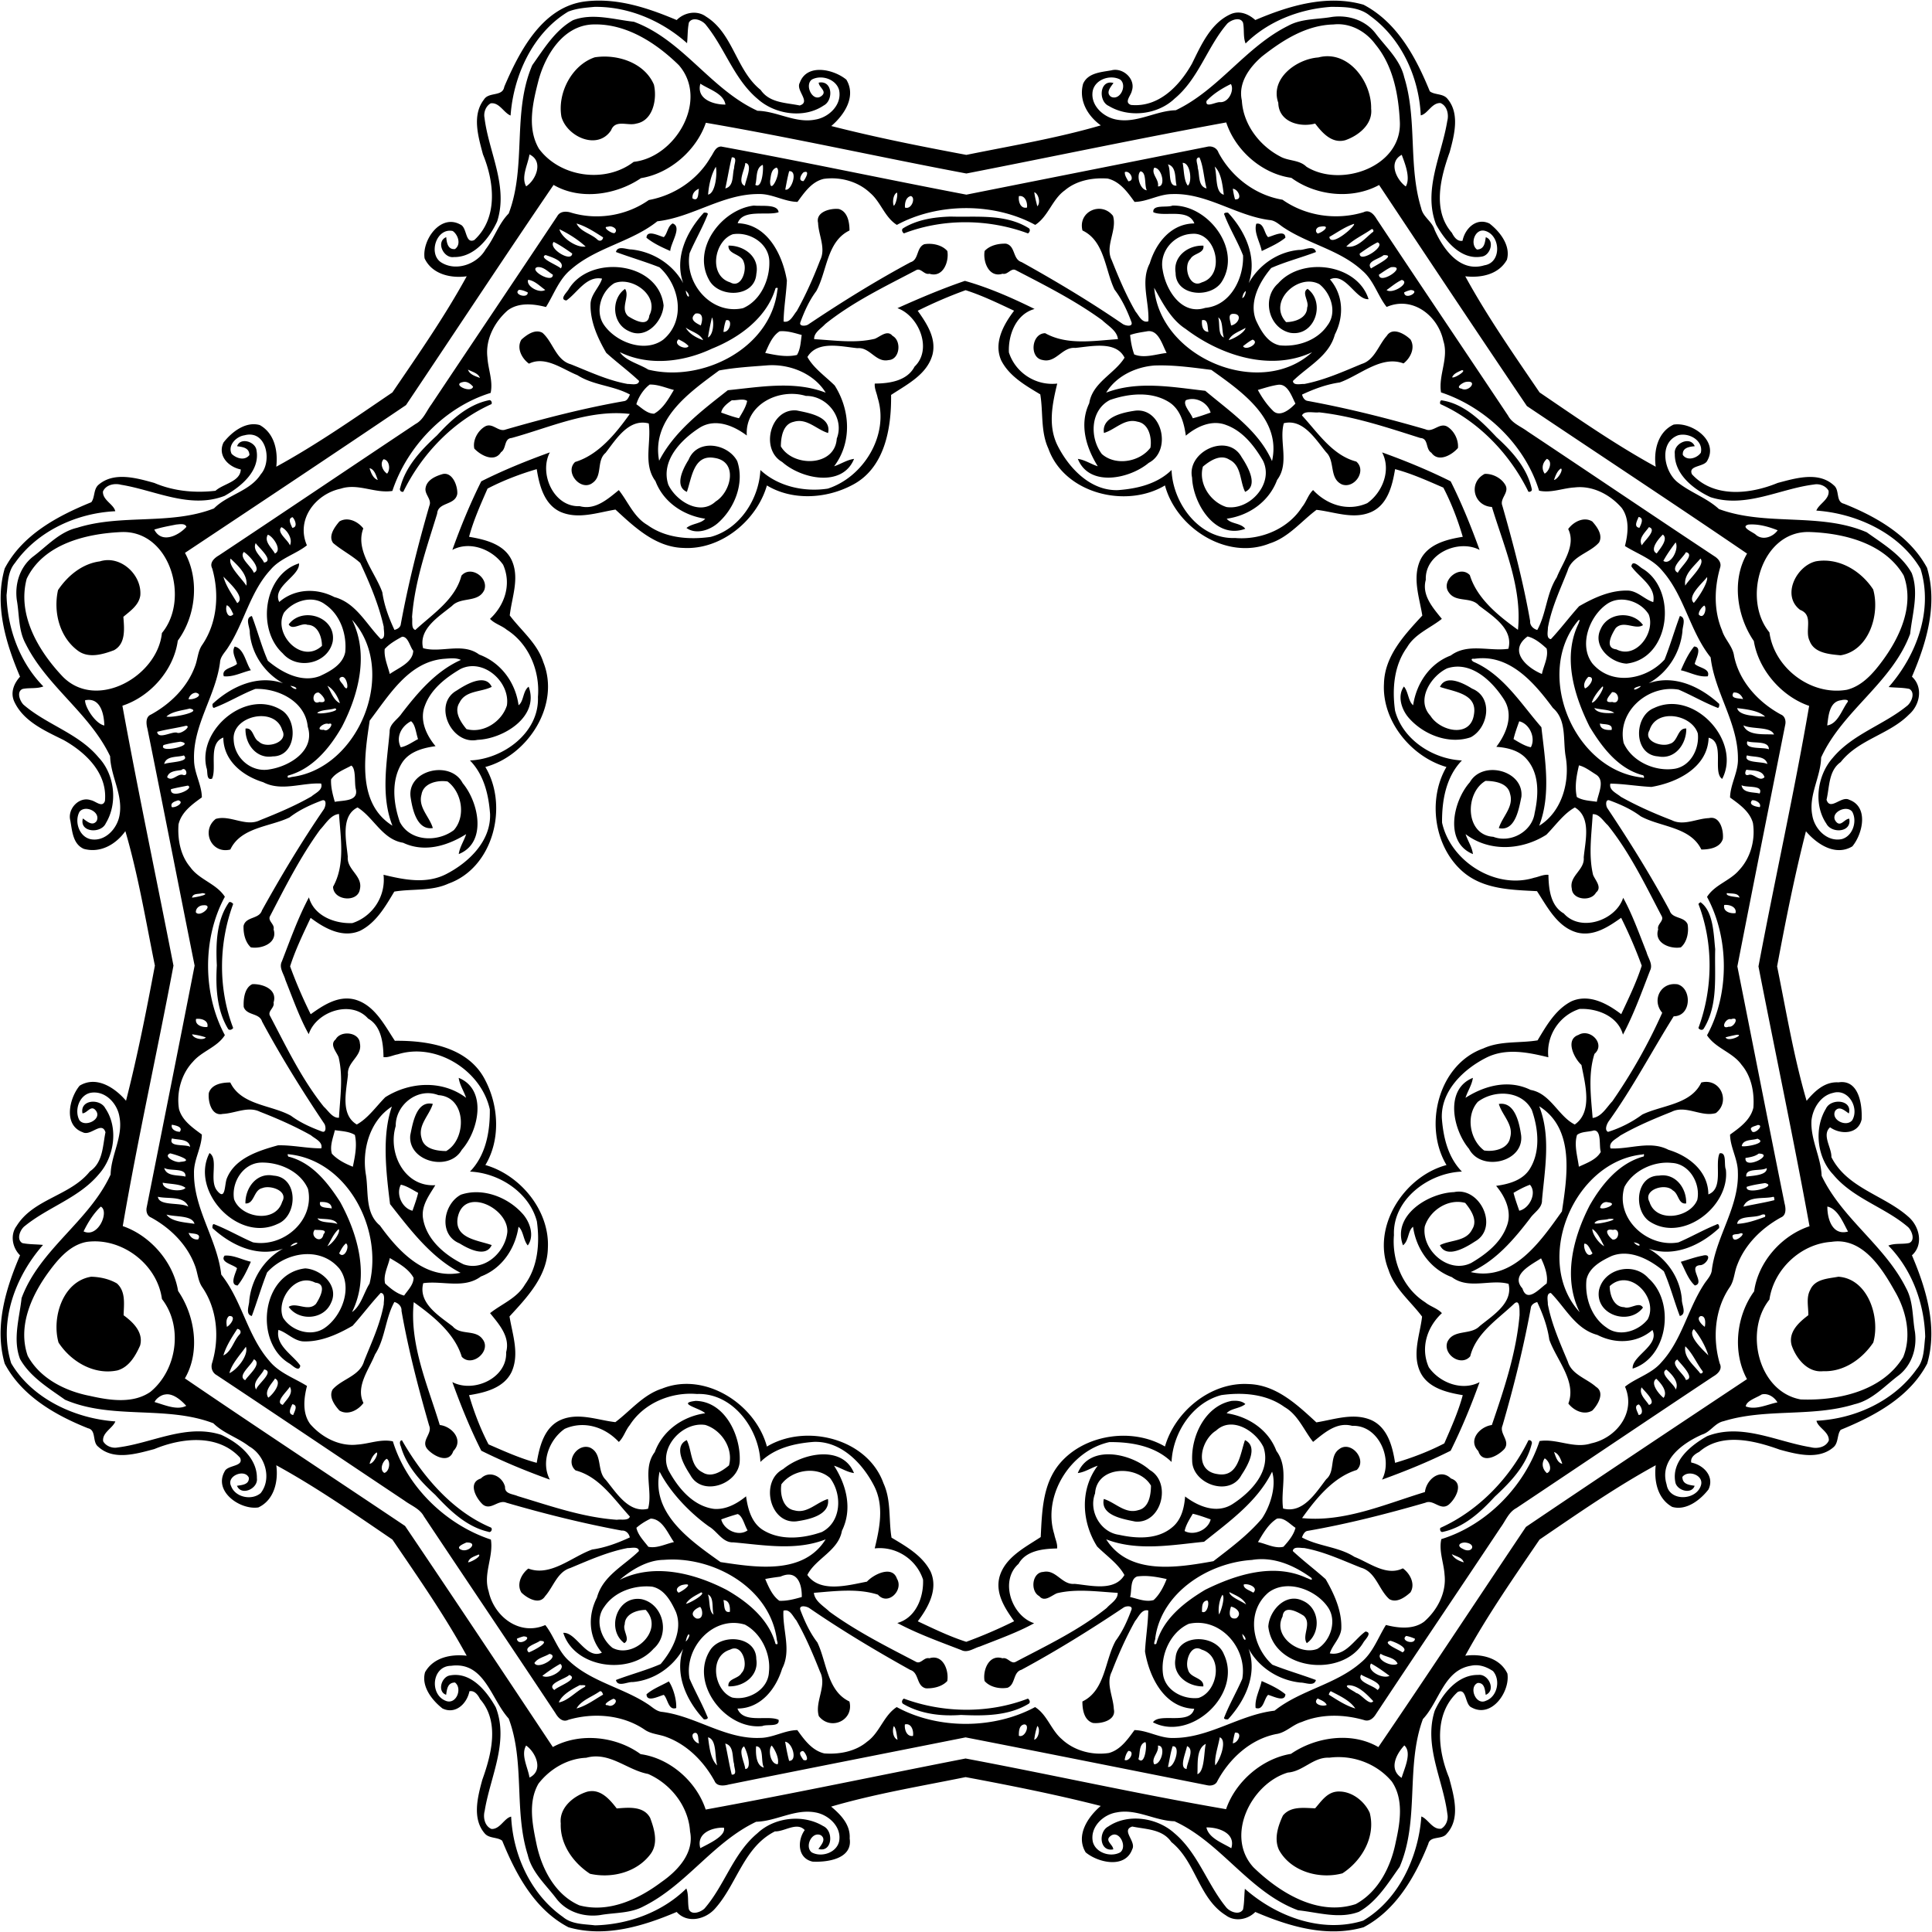 <svg xmlns="http://www.w3.org/2000/svg" height="2101pt" width="2101pt" viewBox="0 0 2101 2101"><path d="M652.696.664a124.237 124.237 0 00-16.072.866c-46.552 5.62-71.576 53.83-88.232 92.776-1.784 11.224-16.824 5.264-22.12 13.984-13.304 17.16-6.08 40.544-1.096 59.52 12.384 30.024 16.672 69.232-9.376 93.216-10.112 4.704-7.656-13.792-15.152-16.824-21.736-12.104-41.968 17.144-38.896 36.8 8.08 17.272 28.488 21.848 45.792 19.456-24.016 43.864-52.72 84.992-80.8 126.288-41.304 28.056-82.408 56.816-126.288 80.776 1.912-16.96-1.752-36.152-17.936-45.264-15.392-4.4-30.688 7.656-39.44 18.952-6.768 14.048 5.12 26.592 18.744 29.288-.312 13.296-19.304 15.664-27.456 23.2-22.416 2.624-45.688.432-66.568-8.52-19.152-5.304-43.76-12.504-60.648 1.992-5.648 4.832-3.784 13.848-7.88 18.992C62.42 561.154 24.29 581.57 5.128 618.17-6.26 657.802 6.171 699.25 21.79 735.89c-6.53 7.256-10.62 16.904-6.48 26.632 9.88 21.928 33.53 32.144 53.92 42.28 24.242 13.6 47.778 36.24 44.89 66.24-2.896 7.92-10.088 0-15.392-.88-12.8-4.4-25.618 9.68-22.248 22.16 2.02 11.12 2.66 25.6 14.696 30.8 18.112 4.96 34.952-4.96 45.152-19.28 14 47.92 22.184 97.36 32.104 146.24-9.224 49.2-18.96 98.4-31.384 146.96-11.96-14.08-32.04-27.52-50.424-16.4-11.324 13.6-18.014 42.96 3.336 50.64 8.448 4.72 20.808-12.64 24.744.08-3.112 14.96-2.664 32.8-16.928 42.48-21.296 26.72-61.256 29.68-79.656 59.28-7.31 9.76-4.71 23.76 3.69 32-15.78 36.72-28.11 77.84-16.69 117.76 18.59 35.2 54.8 56 90.6 70.32 9.304 2.08 4.352 14.8 11.04 20 16.688 15.44 41.608 7.76 61.048 2.64 30.024-12.4 69.232-16.72 93.216 9.36 4.704 10.08-13.792 7.6-16.824 15.12-12.104 21.76 17.144 42 36.8 38.96 17.272-8.08 21.848-28.56 19.456-45.84 43.864 24 84.992 52.72 126.288 80.8 28.056 41.28 56.816 82.4 80.776 126.32-16.96-1.92-36.152 1.76-45.264 17.92-4.4 15.36 7.656 30.64 18.952 39.44 14.048 6.8 26.592-5.12 29.288-18.72 5.76-1.12 9.344 4.24 11.632 8.64 21.472 24.48 12.304 60 2.36 87.68-5.008 18.48-11.328 42.16 2.68 58.32 4.832 5.68 13.848 3.76 18.992 7.92 14.992 36.8 35.408 74.96 72.008 94.08 39.632 11.44 81.08-1.04 117.72-16.64 11.776 13.12 31.872 8 42.168-4.16 23.384-26.4 30.904-66.48 64.664-83.44 10.32.4 23.92-10.72 32.4-1.44-8.16 11.36-8 30.64 8.56 34.32 15.84.8 43.76-2.88 40.32-25.2.96-14.88-9.6-25.84-20.16-34.64 47.92-14 97.36-22.16 146.24-32.08 49.2 9.2 98.4 18.96 146.96 31.36-14.08 12-27.52 32.08-16.4 50.48 13.6 11.28 42.96 18 50.64-3.36 4.72-8.48-12.64-20.8.08-24.72 14.96 3.12 32.8 2.64 42.48 16.88 26.72 21.36 29.68 61.28 59.28 79.68 9.76 7.28 23.76 4.72 32-3.68 36.72 15.76 77.84 28.08 117.76 16.64 35.2-18.56 56-54.8 70.32-90.56 2.08-9.28 14.8-4.32 20-11.04 15.44-16.72 7.76-41.6 2.64-61.04-12.4-30-16.72-69.28 9.36-93.2 10.08-4.72 7.6 13.76 15.12 16.8 21.76 12.08 42-17.12 38.96-36.8-8.08-17.28-28.56-21.84-45.84-19.44 24-43.84 52.72-85.04 80.8-126.32 41.28-28.08 82.4-56.8 126.32-80.8-1.92 16.96 1.76 36.16 17.92 45.28 15.36 4.4 30.64-7.6 39.44-18.96 6.8-14-5.12-26.56-18.72-29.28-1.12-5.76 4.24-9.36 8.64-11.6 24.48-21.44 60-12.32 87.68-2.4 18.48 5.04 42.16 11.36 58.32-2.64 5.68-4.88 3.76-13.84 7.92-18.96 36.8-15.04 74.96-35.44 94.08-72.08 11.44-39.6-1.04-81.04-16.64-117.68 13.12-11.76 8-31.92-4.16-42.16-26.4-23.36-66.48-30.96-83.44-64.64.4-10.32-10.72-24-1.44-32.4 11.36 8.08 30.64 7.92 34.32-8.56.8-15.84-2.88-43.84-25.2-40.32-14.88-.96-25.84 9.52-34.64 20.08-14-47.92-22.16-97.36-32.08-146.24 9.2-49.2 18.96-98.32 31.36-146.88 12 14.08 32.08 27.44 50.48 16.4 11.28-13.68 18-42.96-3.36-50.64-8.48-4.8-20.8 12.56-24.72-.08 3.36-14.16 2.08-31.52 15.44-40.96 19.44-24.72 52.64-29.888 74.24-51.688 11.92-10.36 15.68-29.72 3.2-41.152 15.84-36.928 28.32-78.448 16.4-118.424-18.8-34.744-54.8-55.456-90.32-69.648-9.28-2.088-4.32-14.768-11.04-20.032-16.72-15.4-41.6-7.704-61.04-2.6-30 12.384-69.28 16.672-93.2-9.376-4.72-10.112 13.76-7.656 16.8-15.152 12.08-21.736-17.12-41.968-36.8-38.896-17.28 8.08-21.84 28.488-19.44 45.792-43.84-24.016-85.04-52.72-126.32-80.8-28.08-41.304-56.8-82.408-80.8-126.288 16.96 1.912 36.16-1.752 45.28-17.936 4.4-15.392-7.6-30.688-18.96-39.44-14-6.768-26.56 5.12-29.28 18.744-5.76 1.096-9.36-4.264-11.6-8.696-21.44-24.432-12.32-60-2.4-87.616 5.04-18.52 11.36-42.216-2.64-58.36-4.88-5.648-13.84-3.784-18.96-7.88-15.04-36.852-35.44-74.983-72.08-94.144-39.6-11.388-81.04 1.042-117.68 16.662-7.28-6.53-16.96-10.62-26.64-6.48-21.92 9.88-32.16 33.53-42.24 53.92-13.6 24.242-36.24 47.778-66.32 44.89-7.92-2.896 0-10.088.96-15.392 4.4-12.8-9.76-25.619-22.24-22.248-11.12 2.02-25.6 2.66-30.8 14.696-4.96 18.112 5.04 34.952 19.28 45.152-47.92 14-97.36 22.184-146.24 32.104-49.2-9.224-98.32-18.96-146.88-31.384 14.08-11.96 27.44-32.04 16.4-50.424-13.68-11.324-42.96-18.015-50.64 3.336-4.8 8.448 12.56 20.808-.08 24.744-15.04-3.112-32.8-2.664-42.48-16.928-26.72-21.296-29.752-61.256-59.312-79.656-9.808-7.31-23.752-4.71-32.008 3.69C709.512 10.673 681.496.946 652.696.665zm-2.784 6.805c35.768.466 70.696 15.854 97.24 39.51.8-7.49.456-15.089 2.024-22.489 4.032-6.9 14.92-2.3 18.624 2.76 20.728 25.53 30.544 59.038 56.36 80.552 18.8 16.728 50.32 21.392 71.52 6.96 11.04-5.688 9.68-27.888-5.36-24.88.16 5.136 9.12 9.112 3.52 14.088-9.44 8.4-19.44-11.016-11.04-17.4 10.32-5.68 26.4-.56 29.68 11.344 3.44 15.904-11.04 29.776-25.84 32.128-21.68 4.32-41.52-9.128-62.88-9.56-51.008-23.288-81.24-77.17-134.448-96.824-21.736-2.357-44.832-9.787-66.184-1.697-19.56 10.99-31.624 31.15-44.28 48.89-22.112 51.15-5.952 109.672-25.64 161.32-11.072 11.256-15.528 26.584-25.088 38.952-9.208 16.32-32.648 24.712-48.944 13.856-13.456-9.584-4.44-37.448 13.128-33.768 5.904 4.024 9.44 14.832 2.4 19.672-7.704.648-8.904-6.904-9.456-13-11.584 4.872-3.008 23.272 8.264 21.664 22.224.384 38.696-20.352 47.168-38.832 12.272-38.352-9.16-75.064-13.792-112.536-1.184-5.888 1.432-12.856 6.752-15.808 9.392-1.296 14.248 10.424 21.608 13.256 3.04-43.016 23.888-89.56 62.608-112.936 9.064-3.677 18.96-4.317 28.592-5.218a127.89 127.89 0 013.464-.001zm797.528.001c14.32.02 30.8.04 42.4 9.7 34.16 24.6 53.28 66.862 55.2 108.288 7.6-1.56 11.92-13.816 21.44-13.4 7.36 3.104 9.28 12.568 7.36 19.696-6 37.04-26.64 74.904-12.08 112.56 9.84 17.568 27.04 38.976 49.84 34.68 9.2-1.392 14.16-17.592 4.16-21.048-.96 6.216-1.6 13.144-9.6 13.408-7.92-5.944-2.32-22.888 8.4-20.4 17.36 4.336 18.88 34.64-.24 37.528-26.72 8.2-44.96-17.728-54.24-38.552-2.72-9.152-12.64-13.976-14.56-23.488-14.32-46.296-4.08-96.152-18.48-142.472-4.48-19.368-20.24-32.978-31.68-48.338-11.28-13.96-29.28-19.569-46.8-17.24-15.92 2.851-33.04 1.65-47.6 9.58-46.4 23.02-75.52 69.638-122.32 91.92-21.92.545-42.16 14.329-64.4 10.169-14.4-2.52-28.8-15.608-25.92-31.264 2.72-12.632 19.28-18.024 29.92-12.224 7.92 6.344-.32 23.472-10.16 18.608-5.92-4.528-.24-10.52 2.8-14.92-15.12-4.208-16.88 19.808-5.12 24.968 21.68 13.144 53.04 9.712 71.52-7.912 26.32-21.824 35.52-56.363 57.36-81.632 4-3.94 14.16-7.93 17.12-.99 1.6 7.46-.08 15.4 2.8 22.6 24.4-24.24 58.8-37.49 92.88-39.82zm7.68 18.856c16.08.03 31.2 9.005 40.64 21.964 19.44 23.54 25.2 55.102 26.56 84.768 1.76 48.744-64.56 71.416-101.6 48.24-7.92-7.768-19.68-5.928-28.8-11.264-22.48-11.864-40-34.88-41.44-60.784-4.24-19.12 8.32-36.088 21.92-47.877 22.48-17.66 48.08-34.071 77.68-34.761 1.68-.194 3.36-.286 5.04-.283zm-807.76.215c34.96-.146 66.6 20.593 90.808 44.259 32.936 37.664-3.224 100.16-49.072 105.224-30.672 23.656-79.848 16.92-102.96-14.2-13.488-22.744-6.536-51.016-.36-75.016 7.6-27.518 26.768-58.588 58.192-60.188a87.615 87.615 0 013.392-.08zm796.608 34.603c-3.36-.033-6.8.39-10.32 1.336-23.52 1.62-52.88 22.912-43.52 49.344.32 20.664 23.2 27.096 40.08 22.536 7.76 10.256 18.4 22.168 32.88 18.064 14.32-4.96 29.92-17.368 28-34.272.56-26.192-19.76-56.743-47.12-57.008zm-785.488.382a68.762 68.762 0 00-11.688.804c-24.992 8.38-40.872 38.998-36.232 64.774 6.072 21.584 39.32 36.792 53.984 14.576 4.712-12.248 18.144-4.4 27.52-7.312 18.344-3.264 22.672-26.976 19.048-42.344-8.664-20.22-31.2-30.17-52.632-30.498zM761.64 91c9.408 6.28 25.2 10.504 27.272 22.72-13.064.168-31.936-6.024-27.272-22.72zm576.888.4c4 6.08-2 20.208-11.68 19.704-4.48-.512-16.56 6.912-14.72-1.376 7.36-7.8 16.8-13.664 26.4-18.328zm-5.04 41.744c10 30.4 38.8 55.864 70.8 60.232 26.64 19.512 65.92 23.904 95.44 7.8 53.36 80.256 106.8 160.592 160.72 240.384 79.76 53.512 160.16 106.4 239.44 160.464-17.04 29.144-10.96 68.416 7.36 95.088 5.2 31.728 30.56 60.408 60.16 70.512-16.24 94.616-37.36 188.856-55.12 283.336 18.4 94.16 38.32 188.24 55.52 282.56-30.4 10-55.84 38.8-60.24 70.8-19.44 26.64-23.84 65.92-7.76 95.44-80.24 53.36-160.64 106.8-240.4 160.72-53.52 79.76-106.4 160.16-160.48 239.44-29.12-17.04-68.4-10.96-95.04 7.36-31.76 5.2-60.48 30.56-70.56 60.16-94.56-16.24-188.8-37.36-283.28-55.12-94.24 18.4-188.24 38.32-282.624 55.52-9.968-30.4-38.808-55.84-70.752-60.24-26.656-19.44-65.96-23.84-95.48-7.76-53.352-80.24-106.768-160.64-160.696-240.4-79.768-53.52-160.136-106.4-239.44-160.48 17-29.12 10.912-68.4-7.368-95.04-5.168-31.76-30.592-60.48-60.2-70.56 16.24-94.56 37.384-188.8 55.152-283.28-18.384-94.24-38.28-188.24-55.528-282.624 30.4-9.968 55.864-38.808 60.232-70.752 19.512-26.64 23.904-65.96 7.8-95.48 80.256-53.352 160.592-106.768 240.384-160.696 53.512-79.768 106.4-160.136 160.464-239.44 29.136 17.056 68.416 10.784 95.088-7.368 31.728-5.168 60.408-30.592 70.512-60.2 94.616 16.24 188.856 37.384 283.336 55.152 94.16-18.384 188.24-38.28 282.56-55.528zm-18 26.128c-.96-.008-1.92.112-2.88.368-87.2 17.4-174.48 34.64-261.68 52.032-88.96-16.992-177.68-35.944-266.656-52.312-6.456.04-8.272 7.328-11.464 11.56-14.176 24.552-39.488 41.52-67.248 46.608-24.152 16.984-55.744 22.192-84.112 13.84-5.4-1.856-12.4-1.92-15.472 3.752-45.552 68.368-91.432 136.528-137 204.888-5.368 7.224-8.632 16.568-17.032 21.024-71.36 47.536-142.44 95.488-213.88 142.928-4.824 2.8-10.56 7.76-7.32 14.152 7.952 27.416 5.576 58.96-10.704 82.96-5.032 7.008-4.968 16.056-8.12 23.872-8.44 22.768-26.792 40.608-47.784 52.136-6.12 2.528-5.136 10.32-3.792 15.432 17.336 85.808 34.112 171.728 51.296 257.568-17.152 87.76-34.776 175.6-52.216 263.36-.68 4 .576 8.8 4.712 10.48 21.04 11.44 39.304 29.44 47.76 52.16 3.128 7.76 3.208 16.8 8.152 23.84 16.168 23.76 18.784 54.8 10.688 82-1.784 5.2.064 10.88 4.92 13.52 68.24 45.28 136.144 91.12 204.32 136.56 7.224 5.36 16.568 8.64 21.024 17.04 47.536 71.36 95.488 142.4 142.928 213.84 2.8 4.88 7.76 10.56 14.152 7.36 27.416-8 58.96-5.6 82.96 10.72 7.008 4.96 16.056 4.96 23.872 8.08 22.768 8.48 40.608 26.8 52.136 47.76 2.528 6.16 10.32 5.2 15.432 3.84 85.808-17.36 171.728-34.16 257.568-51.28 87.76 17.12 175.6 34.72 263.36 52.16 4 .72 8.8-.56 10.48-4.72 13.2-24.48 35.92-45.44 63.84-51.04 10.56-1.44 17.84-10.16 27.84-13.12 21.52-9.04 45.84-8.4 67.92-2.08 5.6 1.92 10.08-2.08 12.72-6.4 44.96-67.92 90.64-135.36 135.76-203.2 5.36-7.2 8.64-16.56 17.04-20.96 71.36-47.6 142.4-95.52 213.84-142.96 4.88-2.8 10.56-7.76 7.36-14.16-8-27.44-5.6-58.96 10.72-82.96 4.96-7.04 4.96-16.08 8.08-23.84 8.48-22.8 26.8-40.64 47.76-52.16 6.16-2.56 5.2-10.32 3.84-15.44-17.36-85.76-34.16-171.76-51.28-257.52 17.12-87.84 34.72-175.6 52.16-263.368.72-4.024-.56-8.864-4.72-10.52-24.48-13.224-45.44-35.912-51.04-63.816-1.44-10.576-10.16-17.872-13.12-27.864-9.04-21.48-8.4-45.816-2.08-67.936 1.92-5.616-2.08-10.072-6.4-12.712-67.92-44.976-135.36-90.624-203.2-135.736-7.2-5.368-16.56-8.632-20.96-17.032-47.6-71.36-95.52-142.44-142.96-213.88-2.8-4.824-7.76-10.56-14.16-7.32-29.6 9.016-62.88 4.216-88.16-13.584-29.68-4.952-55.52-24.8-69.6-51.184-1.44-4.288-5.36-6.704-9.6-6.736zM575.8 167.944c15.928 7.616 6.648 28.288-3.632 34.704-5.704-10.312 1.888-23.536 3.632-34.704zm948.56.4c3.04 8.416 10 24.816 4.4 34.424-9.68-6.8-19.68-26.208-4.4-34.424zm-727.96 2.752c5.8.032 1.784 7.536 1.984 11.552-2.304 7.392.104 19.88-9.616 22.272 2.512-11.232 4.232-22.648 7.04-33.8.208-.016.408-.024.592-.024zm507.96.112c4.32 9.32 4.8 22.872 7.76 33.712-9.68-2.392-7.28-14.88-9.6-22.272.32-3.864-3.92-11.328 1.84-11.44zm-18.24 5.92c8.56-.28 10.56 21.248 5.6 24.728-4.4-5.368-4.08-17.08-5.6-24.728zm-475.6.152c8.4 1.04.96 17.008-.56 24.832-8.48-3.512 0-17.352.56-24.832zm459.52 1.472c9.68 2.448 7.44 15.544 9.44 23.08-10.08 1.104-5.52-16.832-9.44-23.08zm-440.64.544c1.12 1.056 0 26.952-8 21.696 2.16-6.872 0-18.368 8-21.696zm491.52 1.848c7.2 6.488 8.56 20.368 9.92 30.616-9.76-2.568-6.96-21.008-9.92-30.616zm-542.48.256c1.688 5.736 0 28.648-8.392 30.24.696-10.16 3.392-21.944 8.392-30.24zm66 .88c6.48 3.288-7.36 32.048-6.96 14.288.96-5.144.88-12.368 6.96-14.288zm410.72.152c8.16-.432 13.12 20.904 4.08 20.28 1.52-7.584-7.6-13.256-4.08-20.28zM858.2 186.12c10.16-.672 2.24 22.32-4.24 20.032 1.28-6.704 2.48-13.44 4.24-20.032zm382.08.192c6.8 1.016 4 14.816 6.8 20.648-8-1.104-11.44-16.984-6.8-20.648zm-15.52.512c5.04.112 9.36 9.952 2.24 10.32-1.6-3.152-4.08-6.296-3.76-10.024a3.551 3.551 0 011.52-.296zm-348.64.048c4-.048-.48 7.728-2.32 10.088-6.24-.04-2.8-7.048 0-9.552.96-.36 1.76-.528 2.32-.536zm28.16 7.048c15.28-.056 30.8 5.28 41.92 15.832 11.68 9.848 15.84 26.512 29.12 34.816 44.64-24.168 105.52-24.504 150.48 0 14.24-9.224 18.4-27.784 32.16-37.576 12.72-10.8 30.32-13.976 46.56-12.816 13.36 3.144 21.68 14.816 29.28 25.384 13.84-.168 26.48-8.416 40.56-8.488 37.68-1.568 69.6 23.44 106.16 28.216 6.56.376 11.12 5.56 16.4 8.8 27.04 17.624 60.56 23.992 84.64 46.304 12.32 10.376 16.96 27.72 26.4 39.408 28.16-12.248 55.84 9.48 61.6 36.752 6.24 18.904-5.52 37.296-2.48 56.176 48.56 16.064 91.28 57.096 106.64 106.864 12.96 2.856 25.76-2.792 38.72-3.512 19.52-2.304 38.64 7.856 51.12 22.248 8.72 11.88 6.96 27.952 3.52 41.464 13.84 8.672 30.32 14.128 40.88 27.2 24 27.408 29.76 65.632 52.32 93.904 4.4 38.232 29.84 71.032 29.68 110.144.48 14.56-8.32 27.76-8.56 42.24 10 7.28 21.44 15.12 24.88 27.76 2.8 18.08-2.4 37.76-15.04 51.2-9.92 11.68-26.56 15.84-34.88 29.12 24.16 44.64 24.56 105.52 0 150.48 9.28 14.24 27.84 18.4 37.6 32.16 10.8 12.72 14 30.32 12.8 46.56-3.12 13.36-14.8 21.68-25.36 29.28.16 13.84 8.4 26.48 8.48 40.56 1.6 37.68-23.44 69.6-28.24 106.16-.4 6.56-5.52 11.12-8.8 16.4-17.6 27.04-24 60.56-46.24 84.64-10.4 12.32-27.76 16.96-39.44 26.4 12.24 28.16-9.44 55.84-36.72 61.6-18.96 6.24-37.36-5.52-56.24-2.48-16 48.56-57.04 91.28-106.8 106.64-2.88 12.96 2.72 25.76 3.52 38.72 2.24 19.52-7.92 38.64-22.32 51.12-11.84 8.72-27.92 6.96-41.44 3.52-8.64 13.84-14.16 30.32-27.2 40.88-27.44 24-65.6 29.76-93.92 52.32-38.24 4.4-71.04 29.84-110.08 29.68-14.64.48-27.84-8.32-42.24-8.56-7.36 10-15.2 21.44-27.76 24.88-18.08 2.8-37.84-2.4-51.28-15.04-11.68-9.92-15.84-26.56-29.04-34.88-44.72 24.16-105.52 24.56-150.48 0-14.32 9.28-18.4 27.84-32.16 37.6-12.72 10.8-30.4 14-46.56 12.8-13.36-3.12-21.76-14.8-29.36-25.36-13.84.16-26.48 8.4-40.48 8.48-37.76 1.6-69.616-23.44-106.2-28.24-6.608-.4-11.128-5.52-16.432-8.8-27.008-17.6-60.528-24-84.608-46.24-12.352-10.4-16.976-27.76-26.376-39.44-28.16 12.24-55.856-9.44-61.592-36.72-6.232-18.96 5.464-37.36 2.448-56.24-48.52-16-91.28-57.04-106.6-106.8-13.024-2.88-25.84 2.72-38.76 3.52-19.488 2.24-38.616-7.92-51.128-22.32-8.744-11.84-6.984-27.92-3.512-41.44-13.848-8.64-30.304-14.16-40.904-27.2-23.984-27.44-29.752-65.6-52.336-93.92-4.328-38.24-29.832-71.04-29.632-110.08-.456-14.64 8.312-27.84 8.536-42.24-9.976-7.36-21.464-15.2-24.864-27.76-2.832-18.08 2.392-37.84 15.072-51.28 9.848-11.68 26.512-15.84 34.816-29.04-24.168-44.72-24.504-105.52 0-150.48-9.224-14.32-27.784-18.4-37.576-32.16-10.8-12.72-13.976-30.4-12.816-46.56 3.144-13.36 14.816-21.76 25.384-29.36-.168-13.84-8.416-26.48-8.488-40.48-1.568-37.76 23.44-69.616 28.216-106.2.376-6.608 5.56-11.128 8.8-16.432C265.672 677 272.04 643.48 294.352 619.4c10.376-12.352 27.72-16.976 39.408-26.376-12.248-28.16 9.48-55.856 36.752-61.592 18.904-6.232 37.296 5.464 56.176 2.448 16.064-48.52 57.096-91.28 106.864-106.6 2.856-13.024-2.792-25.84-3.512-38.76-2.304-19.488 7.856-38.616 22.248-51.128 11.88-8.744 27.952-6.984 41.464-3.512 8.672-13.848 14.128-30.304 27.2-40.904 27.408-23.984 65.632-29.752 93.904-52.336 38.232-4.328 71.032-29.832 110.144-29.632 14.56-.456 27.76 8.312 42.24 8.536 7.44-10.16 15.52-22.096 28.64-25.032 2.72-.384 5.6-.576 8.4-.592zm-144.2 11.32c-.976 4.72.016 14.6-7.008 10.504-.504-4.944 2.44-8.632 7.008-10.504zm580.6.04c5.92.272 11.12 12.368 2.4 11.52-1.12-3.768-1.84-7.648-2.4-11.52zm-215.92 3.76c4.88 1.72 6.96 11.952 3.28 15.28-1.28-5.072-2.64-10.096-3.28-15.28zm-149.36.4c1.2 1.92-.8 12.16-3.36 14.36-1.76-3.44-.8-12.44 3.36-14.36zm133.84 3.728c5.92-.016 8.24 7.472 7.6 12.528-7.2 1.728-9.68-6.936-8.8-12.424.4-.072.8-.104 1.2-.104zm-118.8.024c5.76 1.368.96 15.216-6.32 12.504-.24-4.784.8-11.176 6.32-12.504zm-170.56 10.36c-34.936 4.048-67.512 46.656-48.992 80.456 10.24 20.408 50.032 19.96 51.632-6.336 3.68-18.52-13.68-30.88-30.304-30.56-.696 9.888 14.544 8.72 16.704 18.248 3.6 8.816-2.96 28.64-14.8 21.728-23.992-7.256-17.552-45.04 2.76-52.344 17.96-3.016 38.76 9.448 39.72 28.744.88 20.192-9.28 43.384-28.64 51.664-34.336 7.608-63.88-26.944-58.024-59.832 6.072-14.112 13.912-27.448 19.512-41.744 1.32-2.296-2.496-2.488-4-2.296-18.704 20.352-32.344 48.872-22.448 76.728-11.328-20.688-33.048-34.344-56.408-36.736-5.04.128-15.032-4.68-16.76 2.784 15.68 5.816 31.816 10.496 47.368 16.624 21.968 19.808 29.072 57.632 4.16 78.592-19.888 14.896-51.4 3.128-64.592-16.024-10.032-14.512-3.184-36.408 11.28-45.28 19.304-7.8 49.264 13.472 38.072 35.112-1.344 13.368-16.576 4.912-23.056.76-9.088-8.608 2.288-21.424-3.336-29.68-15.4 10.696-14.528 37.84 4.392 46.016 18.528 9.136 36.432-10.544 37.52-28.032-5.44-48.016-80.88-55.936-103.568-17.032-2.096 3.224-9.952 10.64-2.16 11.64 11.792-8.144 21.8-27.152 38.808-23.728-2.864 9.248-11.408 16.32-12.48 26.424-.872 19.4 7.536 37.808 17 54.208 11.632 10.496 24.288 19.88 35.752 30.6-.592 5.44-8.856 3.104-12.384 3.312-21.56-3.816-41.584-13.344-61.808-21.4-16.328-4.616-19.304-24.112-30.88-34.24-8.008-4.472-17.048 2.104-22.88 7.368-5.592 9.176.376 20.512 8.232 26.176 17.888-8.84 36.504 6.144 52.648 12.504 17.328 11.136 39.072 11.224 57.128 21.072-1.224 2.712-2.776 6.544-6.12 7.12-43.576 7.6-86.488 18.688-128.976 30.912-7.992 3.216-14.224-7.952-22.52-3.288-7.824 4.536-13.56 14.968-11.64 24.008 6.744 7.272 21.856 15.592 29.016 3.976 6.12-3.96 3.064-14.776 11.512-15.472 41.888-11.496 84.44-31.36 128.568-26.152-14.808 20.688-33.76 44.472-59.472 52.248-11.904 11.168 6.512 32.648 19.184 22.592 10.872-7.792 3.888-23.936 13.936-32.512 11.376-14.728 25.248-37.72 46.976-31.992 2.976 20.736-6.432 44.304 7.28 62.68 8.664 22.92 30.288 37.376 54.096 40.92-4.368 5.4-14.64 5.152-20.36 10.072 10.576 7.632 25.976 2.2 34.752-5.888 17.928-16.112 28.44-43.336 20.44-66.816-10.208-19.248-43.432-24.792-52.88-1.512-5.824 9.248-15.952 28.688-1.888 34.968 5.336-15.192 7.24-40.92 29.864-36.968 26.264 3.72 18.272 37.024 1.504 47.352-17.2 16.104-43.176-.544-51.536-18.168-8.592-26.112 14.088-49.256 34.2-62.088 16.92-10.48 36.808-2.248 51.136 8.568-2.16-33.648 34.96-51.896 64.24-43.056 23.2-.296 42.32 24.056 33.6 46.4-1.92 30.856-47.68 31.176-60.8 8.472.08-9.896 2.16-24.152 13.92-26.696 14.24-4.432 24.8 8.32 37.44 12.16 3.92-18.016-21.6-21.92-34.08-24.52-28.72-2.736-40.16 42.256-15.84 56.032 20.72 18.416 65.44 28.04 78.16-3.36-7.76 1.024-14.32 5.608-21.68 8.032 19.68-26.008 17.52-61.232.64-87.864-10.08-9.96-23.04-18.872-29.68-31 10.96-18.256 36.8-11.24 54.32-9.584 13.76-1.36 20 16.048 34 12.936 12.24-.6 14.32-20.952 4.24-26.328-5.68-6.92-13.28.8-19.28 3.192-21.6 5.16-44 1.616-65.92.408-.56-7.08 7.76-11.704 12-16.432 29.92-24 64.8-40.68 98.56-58.44 5.44-3.272 8.96 5.28 14.72 3.712 14.88 4.776 21.6-13.264 19.52-24.68-5.76-6.76-16.72-8.88-25.12-7.392-8.8 3.752-5.68 16.872-14.96 19.6-38.32 20.592-75.28 43.592-111.44 67.824-2.72 1.624-9.92 2.112-8.32-2.512 4.4-11.904 9.6-23.64 17.28-33.872 11.84-21.488 11.28-53.992 36.16-65.992 0-8.648-1.84-20.4-11.52-23.352-8.72-1.064-25.52 2.824-22.64 15.136.48 13.376 8.72 27.584 2.24 40.528-7.28 18.952-15.52 37.608-25.44 55.344-3.76 4.304-7.2 13.184-14.32 11.336.24-14.912 2.88-29.72 3.6-44.608-4.72-28.056-21.12-61.272-53.52-62.288 5.44-15.896 32.32-7.824 44.48-11.952-.8-9.112-18.72-6.296-26.8-7.24zm456.88.008c-.56-.008-1.2 0-1.76.016-5.92 2.52-21.84-1.544-20.8 7.184 11.6 5.496 38.24-4.664 44.64 12.24-25.2.112-41.76 21.112-48.48 43.352-10.4 19.896-.4 42.008-1.52 63.016-6.96 2.352-10.32-6.32-13.92-10.472-10.32-17.808-18.32-36.856-25.92-55.936-7.76-15.472 6.16-32.552 1.36-48.2-12.56-16.16-38.4-4.872-33.2 15.888 24.16 11.392 24.56 42.952 34.88 64.296 8.16 10.68 13.84 22.976 18.48 35.528 1.52 5.456-6.8 3.776-9.68 1.784-35.44-24.288-72.32-46.376-109.84-67.224-9.92-3.024-6.48-17.584-16.96-20.032-8.16-.288-17.6 1.768-23.28 7.944-2 11.504 4.56 29.488 19.52 24.728 5.68 1.568 9.28-6.984 14.64-3.712 32.08 16.616 64.48 33.008 93.76 54.312 6.08 5.88 16.16 11.376 17.04 20.528-26.16 1.792-55.28 6.88-79.12-6.448-15.04.216-17.44 26.792-2.88 29.12 14.72 3.672 21.2-14.384 35.6-13.12 17.04-1.552 44.24-8.112 53.6 10.64-10.96 17.656-34.88 26.936-38.4 49.536-11.04 23.08-3.44 48.136 9.28 68.544-7.36-2.288-13.92-6.984-21.68-8.032 12.4 31.024 56.32 21.768 77.12 4.288 25.36-13.152 14.64-60.024-14.64-56.736-13.52 1.936-36.88 6.856-34.08 24.256 12.32-3.632 22.48-16.256 36.4-12.288 12.64 2.032 15.84 17.808 14.16 28.288-11.68 15.632-37.92 20.128-52.88 6.864-13.36-17.68-12.64-47.568 8.8-58.72 20.48-7.184 45.44-9.656 64.48 2.44 12.24 7.808 16.24 22.928 18.08 36.368 11.92-10.056 28.48-17.712 44-11.552 17.92 6.52 30.4 22.584 39.76 38.48 12.56 24.872-14 54.44-39.52 50.68-17.68-5.528-30.8-25.584-25.68-43.984 7.6-6.304 18.96-13.96 28.8-7.536 13.36 6.536 11.2 23.352 17.12 35 15.2-7 2.32-28.48-3.92-37.944-14.96-26.872-59.84-5.808-53.76 22.536 1.04 28.2 25.36 67.6 57.84 55.568-4.8-6.456-15.84-5.144-20.16-10.96 24.4-3.4 46.08-18.736 54.8-42.208 13.76-18.144 1.84-42.184 7.28-61.632 21.04-5.176 34.64 17.712 46 31.512 10.16 9.768 2.96 28.544 17.28 35.08 13.6 4.888 27.12-14.968 15.52-24.888-26.08-6.832-41.68-31.304-59.04-50.128 2.56-5.84 13.36-2.512 18.56-3.424 37.76 4.248 74.08 16.488 110.16 27.92 9.2.464 5.36 12.104 12 16.024 7.68 10.968 22.48 2.352 28.88-5.168.8-8.84-4.16-18.84-11.84-23.368-8.4-4.44-15.2 6.848-23.44 3.072-42.48-12.328-85.44-23.088-128.88-31.032-2.96-.848-4.72-3.92-5.36-6.76 12.96-6.056 26.56-11.152 40.88-13.16 21.92-7.736 45.36-29.872 69.44-20.696 7.6-5.88 13.04-16.984 7.6-26.04-6-5.928-19.52-14.024-25.76-4.016-9.12 10.136-13.2 26.296-27.36 30.624-20.32 8.448-40.72 17.592-62.4 21.792-3.44-.368-12.08 2.176-12.32-3.32 16.24-15.984 39.28-26.912 45.6-50.544 10.08-19.528 9.28-42.96-5.36-59.92 16.96-8.048 28.08 22.576 42 21.536-12.08-38.44-72.32-46.656-98.24-17.232-18.32 15.968-10.56 48.76 13.2 53.84 26.64 4.28 38.72-32.88 18.72-47.84-7.12 4.024 2.24 14.008-.48 20.36-.16 11.64-13.76 15.808-22.88 15.808-20.56-22.08 13.04-53.624 36.16-41.248 12.8 10.056 19.52 30.792 8.88 44.712-11.12 16.544-32.72 23.76-51.92 21.824-13.36-2.704-20.64-16.056-25.92-27.416-7.76-19.976 3.92-41.728 16.64-56.728 15.68-6.912 32.56-11.232 48.64-17.352-2-8.24-12.72-1.792-18.24-2.304-23.12 1.984-43.68 16.144-54.96 36.192 9.76-27.64-3.6-56.488-22.4-76.64-1.52-.288-5.36-.024-4 2.256 5.76 15.176 14.48 29.08 20.32 44.232.8 24.872-13.6 54.488-41.12 57-25.84 8.384-42.96-19.536-46.32-41.336-3.92-19.944 12.24-38.448 32-39.2 26.32-2.304 36.96 45.192 10.48 52.816-13.2 7.2-20.72-17.4-12.32-25.432 3.36-6.536 15.36-5.84 14.16-14.496-16.56-.728-33.2 11.664-30.24 29.584 0 25.736 39.04 28.2 50.48 9.16 21.36-34.832-14.56-82.04-52.16-82.344zm-242.72 11.96c-17.84.488-36.48 3.192-51.92 12.72-2.16 1.472-.88 4.4.88 5.568 42.72-16.456 92.08-15.88 134.88.016 2.16-1.352 3.04-4.712.32-6.024-25.36-15.44-55.92-11.432-84.16-12.28zM731.472 243c-5.592 3.144-5.552 10.904-9.608 14.872-5.36-1.368-18.456-8.512-18.832.672 7.608 6.208 16.864 10.432 25.84 14.384.504-8.808 13.264-26.288 2.6-29.928zm-104.488.048c10.456 3.096 19.752 9.256 28.856 15.096-.304 3.48-3.792 4.824-6.28 2.328-6.816-6.352-18.52-8.592-22.576-17.424zm740.736.112c-.48 0-.96.04-1.52.136-2.96 9.104 4.08 20.144 5.92 29.704 8.72-4.24 18.16-8.312 25.68-14.456-.08-9.272-13.36-1.92-18.8-.696-4.08-3.776-4.32-14.632-11.28-14.688zm104.72.28c2.16 2.032-25.36 26.128-26.8 14.216 8.72-4.976 17.12-11.056 26.8-14.216zm-33.12 2.712c6.4.04-.56 6.264-6.32 7.808-3.84-2.592-1.28-7.048 2.64-7.416 1.52-.28 2.72-.4 3.68-.392zm-775.592.04c3.928.248 8.552 3.84 4.68 7.232-2.776 1.208-14.84-7.088-7.176-6.824.72-.344 1.592-.464 2.496-.408zm828.24 2.936c1.52-.072 2.4 2.928.56 3.44-8.32 6.776-16.8 17.624-28.48 15.56 7.6-7.808 18.32-12.432 27.28-18.768.24-.152.48-.224.64-.232zm-883.6.2c9.6 4.552 20.472 11.4 28.496 18.816-10.68 1.568-26.576-10.248-28.496-18.816zm-6.264 13.776c7.128 3.456 13.64 8.096 20.152 12.592-.688 10.296-26.56-5.68-20.152-12.592zm895.92.448c10.24 3.712-20.08 23.392-19.36 12.168 6.16-4.4 12.48-8.712 19.36-12.168zm-904.72 13.808c5.024 1.72 22.056 6.64 16.6 14.56-3.688-3.688-24.856-11.44-16.6-14.56zm912.56.104c12.4.072-10.56 11.52-14.88 14.456-6.08-7.632 9.12-10.36 13.6-14.432.48-.016.88-.032 1.28-.024zm-920.32 12.984c6.08.024 10.64 5.264 15.664 8.28.184 10.36-26.816-5.288-16.904-8.208.416-.048.832-.072 1.24-.072zm928.8 0c15.68-.632-14.4 19.864-14.8 8.256 4.32-2.792 8.48-5.976 13.12-8.128.64-.064 1.2-.104 1.68-.128zm-940 13.88c6.904.6 12.872 6.984 18.584 10.968-6.72 4.136-21.096-4.288-18.584-10.968zm950.08.064c9.92 2.912-10.16 15.992-16.56 11.032 5.36-3.76 10.48-8.224 16.56-11.032zm-475.12 1.064c-24.96 8.536-49.28 18.856-73.36 29.672 23.12 8.168 38.48 44.632 18.64 63.528-8.08 15.616-27.44 18.416-43.28 18.456-.56 5.328 2.16 10.296 3.12 15.44 12.72 40.312-15.12 86.104-54.16 98.808-25.44 3.912-54.08-2.224-73.36-20.232-1.44 31.592-22.64 64.512-54.208 72.776-23.304 3.232-49.016 1.264-68.64-12.992-14.76-8.496-21.08-25.384-31.112-37.92-11.896 9.632-25.704 22.096-42.472 17.464-28.32 1.28-44.616-35.448-32.52-58.504-25.368 9.184-50.496 19.352-74.584 31.472C511.336 547.552 501.016 572.6 491.92 598c19.072-10.112 43.456-.592 55.192 16.112 9.376 21.008 1.96 43.808-14.248 58.896 5.008 5.32 12.616 7.2 18.232 11.84 24.12 15.304 36.32 45.08 33.896 73.064 1.584 38.968-37.96 67.688-73.928 69.048 15.192 15.52 20.28 37.04 21.872 58.08 1.048 29.84-23.576 53.28-48.216 65.76-21.544 10.8-45.528 5.84-67.648.48 2.64 23.44-11.936 45.44-33.896 52.56-19.192.8-41.712-7.84-47.224-28-11.848 22.24-20.336 46.24-29.464 69.76-3.4 6.8 2.24 13.6 3.856 20 7.88 19.76 15.608 41.6 25.392 59.04 7.928-24.56 46.192-37.76 64.576-16.96 14.512 8.16 16.472 26.96 16.744 41.92 5.328.64 10.296-2.16 15.44-3.04 41.976-13.2 90.968 17.6 100.168 59.92.272 24-4.208 49.68-21.592 67.6 31.592 1.36 64.512 22.56 72.776 54.16 3.232 23.28 1.264 49.04-12.992 68.64-8.496 14.8-25.384 21.12-37.92 31.12 9.632 11.92 22.096 25.68 17.464 42.48 1.28 28.32-35.448 44.64-58.504 32.48 9.184 25.44 19.352 50.48 31.472 74.64 24.128 12 49.176 22.32 74.576 31.44-10.112-19.12-.592-43.52 16.112-55.2 21.008-9.36 43.808-2 58.896 14.24 5.32-5.04 7.2-12.64 11.84-18.24 15.304-24.08 45.08-36.32 73.064-33.92 38.968-1.52 67.688 38 69.048 73.92 15.52-15.2 37.04-20.24 58.08-21.84 29.84-1.04 53.28 23.6 65.76 48.24 10.8 21.52 5.84 45.52.48 67.6 23.44-2.64 45.44 12 52.56 33.92.8 19.2-7.84 41.68-28 47.2 22.24 11.84 46.24 20.4 69.76 29.52 6.8 3.36 13.6-2.24 20-3.92 19.76-7.84 41.6-15.6 59.04-25.36-24.56-7.92-37.76-46.16-16.96-64.56 8.16-14.56 26.96-16.48 41.92-16.72.64-5.36-2.16-10.4-3.04-15.44-13.2-42 17.6-91.04 59.92-100.24 24-.24 49.68 4.24 67.6 21.6 1.36-31.52 22.56-64.48 54.16-72.72 23.28-3.28 49.04-1.28 68.64 12.96 14.8 8.48 21.12 25.36 31.12 37.92 11.92-9.6 25.68-22.08 42.48-17.44 28.32-1.28 44.64 35.44 32.48 58.48 25.44-9.2 50.48-19.36 74.64-31.44 12-24.16 22.32-49.2 31.44-74.56-19.12 10.08-43.52.56-55.2-16.16-9.36-21.04-2-43.76 14.24-58.88-5.04-5.36-12.64-7.2-18.24-11.84-24.08-15.28-36.32-45.12-33.92-73.04-1.52-38.96 38-67.76 73.92-69.04-15.2-15.6-20.24-37.12-21.84-58.16-1.04-29.76 23.6-53.2 48.24-65.68 21.52-10.88 45.52-5.84 67.6-.48-2.64-23.52 12-45.52 33.92-52.56 19.2-.88 41.68 7.76 47.2 27.92 11.84-22.24 20.4-46.24 29.52-69.76 3.36-6.8-2.24-13.52-3.92-20-7.84-19.68-15.6-41.52-25.36-59.04-7.92 24.56-46.16 37.76-64.56 17.04-14.56-8.24-16.48-26.96-16.72-42-5.36-.56-10.4 2.16-15.44 3.12-42 13.2-91.04-17.68-100.24-59.92-.24-24 4.24-49.76 21.6-67.6-31.52-1.44-64.48-22.64-72.72-54.208-3.28-23.304-1.28-49.016 12.96-68.64 8.48-14.76 25.36-21.08 37.92-31.112-9.6-11.896-22.08-25.704-17.44-42.472-1.28-28.32 35.44-44.616 58.48-32.52-9.2-25.368-19.36-50.496-31.44-74.584-24.16-12.032-49.2-22.352-74.56-31.448 10.08 19.072.56 43.456-16.16 55.192-21.04 9.376-43.76 1.96-58.88-14.248-5.36 5.008-7.2 12.616-11.84 18.232-15.28 24.12-45.12 36.32-73.04 33.896-38.96 1.584-67.76-37.96-69.04-73.928-15.6 15.192-37.12 20.28-58.16 21.872-29.76 1.048-53.2-23.576-65.68-48.216-10.88-21.544-5.84-45.528-.48-67.648-23.52 2.64-45.52-11.936-52.56-33.896-.88-19.192 7.76-41.712 27.92-47.224-24.24-11.992-49.84-23.256-75.76-30.552zm205.84 7.504c8.24 14.712 17.76 34.232 34.16 44.688 38 28.84 92.08 46.68 137.6 25.376-56.24 51.504-165.52 6.224-171.76-70.064zm-410.4.032c1.12-.08 1.28.8.64 2.408-7.2 63.728-81.92 100.928-140.352 86.568-9.936-6.248-24.248-9.288-30.992-19.04 31.44 15.504 69.176 10.84 100.112-3.728 29.792-11.904 59.872-33.672 69.232-65.8.56-.248 1.04-.384 1.36-.408zM564.4 315.168c3.36.08 6.552 1.384 9.544 2.84.072 7.384-16.464 1.984-9.544-2.84zm969.76.208c11.76.952-6.56 11.936-7.2 2.632 2.24-1.192 4.72-2.072 7.2-2.632zm-484.08.2c18.08 5.76 35.44 14.248 52.72 22.328-11.44 15.016-22.48 34.848-14 54.04 8.8 17.304 26.48 27.32 42.48 36.928 3.28 19.576.24 40.376 8.8 58.976 17.44 48.984 84.48 65.376 126.8 40.04 12.24 46.072 67.28 81.864 114 63.04 20.48-6.56 34.16-24.024 50.8-36.488 19.04 2.128 39.44 10.528 58.48 2.768 18.8-7.632 24-29.096 26.96-47.008 18 4.8 35.36 12.64 52.48 20.08 8.8 16.928 15.76 35.24 21.12 53.496-17.52 2.776-38.08 7.952-46.32 25.576-8.64 19.416-.8 40.488 2.32 60.048-19.2 20.84-40.96 43.76-41.68 74-2.32 40.856 29.84 79.72 67.92 90.68-20.8 35.6-13.44 87.36 18.48 114.4 22.32 18.8 52.4 19.2 80 20.64 11.36 17.28 22.24 39.2 43.84 45.04 17.92 4.4 33.92-6.32 47.68-16.08 8.4 16.88 15.92 34.32 22.4 52.08-5.76 18.08-14.24 35.44-22.32 52.72-15.04-11.44-34.88-22.48-54.08-14-17.28 8.8-27.28 26.48-36.88 42.48-19.6 3.28-40.4.24-59.04 8.8-48.96 17.44-65.36 84.48-40 126.8-46.08 12.24-81.84 67.28-63.04 114 6.56 20.48 24 34.16 36.48 50.8-2.16 19.04-10.56 39.44-2.8 58.48 7.68 18.8 29.12 24 47.04 26.96-4.8 18-12.64 35.36-20.08 52.48-16.96 8.8-35.2 15.76-53.52 21.12-2.72-17.52-7.92-38.08-25.52-46.32-19.44-8.64-40.48-.8-60.08 2.32-20.88-19.2-43.76-40.96-74-41.68-40.88-2.32-79.76 29.84-90.64 67.92-35.6-20.8-87.36-13.44-114.4 18.48-18.8 22.32-19.28 52.4-20.72 80-17.2 11.36-39.2 22.24-44.96 43.84-4.4 17.92 6.24 33.92 16.08 47.68-16.96 8.4-34.4 15.92-52.08 22.4-18.08-5.76-35.52-14.24-52.72-22.32 11.36-15.04 22.48-34.88 13.92-54.08-8.8-17.28-26.4-27.28-42.48-36.88-3.28-19.6-.16-40.4-8.72-59.04-17.44-48.96-84.56-65.36-126.8-40-12.32-46.08-67.32-81.84-114.024-63.04-20.52 6.56-34.216 24-50.784 36.48-19.112-2.16-39.472-10.56-58.52-2.8-18.784 7.68-23.992 29.12-26.984 47.04-17.984-4.8-35.336-12.64-52.424-20.08-8.816-16.96-15.8-35.2-21.152-53.52 17.52-2.72 38.12-7.92 46.368-25.52 8.592-19.44.792-40.48-2.392-60.08 19.24-20.88 41-43.76 41.704-74 2.288-40.88-29.856-79.76-67.944-90.64 16.528-27.36 14.568-63.92.032-91.92-18-36.24-62.016-43.6-98.472-43.2-11.408-17.2-22.216-39.2-43.888-44.96-17.848-4.4-33.872 6.24-47.64 16.08-8.424-16.96-15.952-34.4-22.384-52.08 5.76-18.08 14.248-35.52 22.328-52.72 15.016 11.36 34.848 22.48 54.04 13.92 17.304-8.8 27.32-26.4 36.928-42.48 19.576-3.28 40.376-.16 58.976-8.72 48.984-17.44 65.376-84.56 40.04-126.8 46.072-12.32 81.864-67.32 63.04-114.024-6.56-20.52-24.024-34.216-36.488-50.784 2.128-19.112 10.528-39.472 2.768-58.52-7.632-18.784-29.096-23.992-47.008-26.984 4.8-17.984 12.64-35.336 20.08-52.424 16.928-8.816 35.24-15.8 53.496-21.152 2.776 17.52 7.952 38.12 25.576 46.368 19.416 8.592 40.488.792 60.048-2.392 20.84 19.24 43.76 41 74 41.704 40.856 2.288 79.72-29.856 90.68-67.944 27.36 16.528 63.84 14.568 91.84.032 36.32-18 43.68-62.016 43.2-98.472 17.28-11.408 39.2-22.216 45.04-43.888 4.4-17.848-6.32-33.872-16.08-47.64 16.88-8.424 34.32-15.952 52.08-22.384zm-304.352.416c7.144 7.016 1.368 10.288 0 0zm608.832.568c.72-.048-.72 7.08-3.68 7.536.56-2.776 1.36-5.704 3.68-7.536zm-596.048 24.272c6.304.224 5.592 7.496 3.576 13.112-5.736-2.816-13.096-6.736-5.768-12.944a10.885 10.885 0 012.192-.168zm582.848.456c10.24.056 5.44 11.36-2.64 12.656-.4-4.304-4.48-12.792 2.64-12.656zm-16.56 3.888c5.52 3.464 3.68 15.296 6.16 21.824-6.88-2.992-4.08-15.328-6.16-21.824zm-550.512.032c2.376 3.944 1.792 18.864-4.416 21.792 1.264-7.304 2.568-14.624 4.416-21.792zm534.112 2.816c5.76-.288 4.48 8.44 5.76 12.864-6.72-.16-7.44-7.472-7.04-12.68.48-.104.88-.16 1.28-.184zm-517.592.072c6.032-.144 2.808 13.576-4.096 12.792.52-4.256 1.264-8.536 2.768-12.568a5.42 5.42 0 011.328-.224zm-45.088 8.144c6.024 4.432 15.688 6.552 18.888 13.672-7.144-2.512-15.288-6.88-18.888-13.672zm608.76.304c-.56 4.568-11.68 11.504-18.24 13.312 2.8-6.808 12-9.456 18.24-13.312zm-105.52 3.56c11.36-.552 15.2 15.624 19.76 23.736-11.44 1.248-24.24 6.088-35.28 1.6-2.48-6.752-3.76-14.024-4.48-21.16 5.68-1.992 11.68-2.888 17.6-3.832.88-.192 1.68-.304 2.4-.344zm-398.16.04c7.2-.008 14.24 2.312 21.04 4.144-1.12 7.216-1.28 15.496-5.2 21.736-11.44 2.624-23.2.128-34.48-2.2 3.68-8.264 7.6-18.456 15.6-23.52 1.04-.112 2-.16 3.04-.16zm-112.856 8.888c3.848 1.984 8 4 10.848 7.392-2.608 4.68-17.704-1.632-10.848-7.392zm624.296.28c8.48 3.648-7.52 12.8-10.48 7.144 3.36-2.536 6.64-5.296 10.48-7.144zm-521.92 27.824c22.4.2 45.76 10.592 57.6 29.888-34.08-13.184-71.2-6.16-106.432-2.672-28.024 22.064-58.072 44.544-74.688 76.704-8.688-45.568 33.52-74.744 65.232-98.168 16.944-3.184 34.208-4.16 51.408-5.488 2.32-.2 4.56-.288 6.88-.264zm422.88.216c18.08.08 36.16 2.632 54.08 4.888 32.32 23.104 76.48 53.192 66 99.2-14.64-33.216-45.84-53.84-72.56-76.448-35.6-4-73.2-11.208-107.76 1.976 10.88-17.976 32.08-27.96 52.48-29.488 2.64-.096 5.2-.136 7.76-.128zm-754.256 4.6c4.424 2.448 11.008 3.688 12.968 9.024-4.8-1.84-11.36-3.664-12.968-9.024zm1080.64.648c6.64-.152-8.48 9.432-10.4 7.656 1.68-4.128 6.56-5.84 10.4-7.656zm7.44 12.488c9.2.112-.32 11.648-7.76 7.544-6.96-1.056 1.04-6.344 4.32-7.184 1.36-.264 2.48-.368 3.44-.36zm-1092.08.168c3.808-.176 7.16 2.472 9.528 5.272-2.024 7.624-23.664-2.456-11.192-5.016a7.636 7.636 0 011.664-.256zm201.584 2.952c9.104-.24 17.624 3.664 26.288 5.864-5.736 9.44-11.472 20.248-21.496 25.808-7.592 0-13.456-6.224-19.304-10.272 2.336-7.952 7.768-16.336 14.512-21.4zm684.864.144c9.36.04 13.52 13.12 17.36 20.52-5.44 5.88-17.28 16.016-24.96 7.256-6.4-6.408-11.6-14.096-15.92-22.08 7.12-2.048 14.24-4.424 21.52-5.528.72-.12 1.36-.176 2-.168zm-95.44 15.568c9.28-.256 18.08 6.096 20.56 14.768-6.48 2.24-12.88 4.6-19.44 6.168-1.92-5.848-11.2-14.744-7.44-19.648a18.952 18.952 0 016.32-1.288zm-489.12.672c2.24 0 4.24.336 5.68 1.464-1.28 6.56-5.44 12.904-8.88 18.776-6.592-1.504-12.976-3.904-19.36-6.144.976-5.8 6.928-10.168 11.6-13.44 3.12.28 7.28-.648 10.96-.656zm-274.56.544c-.272 0-.56.048-.848.16-22.872 4.816-40.832 21.416-56.144 38.128-17.072 15.744-34.328 33.736-40.048 56.968-1.152 2.448.632 5.016 3.368 4.384 19.808-40.584 53.928-76.608 95.848-95.296.976-1.712-.28-4.336-2.176-4.344zm1035.04.184c-1.36.784-1.6 2.768-.96 4.128 41.84 18.728 75.92 54.68 95.76 95.304 1.68.488 4.24-.752 3.68-2.752-4.88-23.032-21.44-41.2-38.32-56.592-16.48-17.472-35.44-36.696-60.16-40.088zm-1296.24 37.272c19.736-.44 24.144 30.248 12.504 43.208-11.728 18.48-36 22.04-50.888 37.112-47.552 18.448-100.448 5.752-148.832 21.056-19.368 4.472-32.978 20.2-48.338 31.656-13.96 11.256-19.57 29.312-17.24 46.832 2.85 15.896 1.65 33.024 9.58 47.592 23.02 46.384 69.638 75.52 91.92 122.352.544 21.92 14.328 42.16 10.168 64.4-2.52 14.32-15.608 28.72-31.264 25.84-12.632-2.64-18.024-19.2-12.224-29.84 6.344-8 23.472.32 18.608 10.08-4.528 6-10.52.24-14.92-2.8-4.208 15.2 19.808 16.96 24.968 5.12 13.144-21.68 9.712-52.96-7.912-71.52-21.824-26.256-56.362-35.472-81.632-57.36-3.94-3.936-7.93-14.16-.99-17.096 7.46-1.576 15.4.064 22.6-2.752C21.492 720.432 8 683.416 7.12 647.16c1.46-11.792.96-25.232 9.1-34.872 24.48-34.856 67.23-54.368 109.128-56.336-1.56-7.56-13.816-11.96-13.4-21.4 3.104-7.4 12.568-9.32 19.696-7.384 37.04 5.984 74.904 26.632 112.56 12.088 17.568-9.84 38.976-27.064 34.68-49.848-1.392-9.216-17.592-14.176-21.048-4.16 6.216.92 13.144 1.56 13.408 9.592-5.208 6.624-14.352 3.56-19.344-1.296-4.56-9.24 5.032-18.888 13.832-20.136 1.896-.512 3.672-.776 5.344-.816zm1559.44.088c10.48.264 21.6 8.328 19.12 19.624-4 5.904-14.8 9.44-19.6 2.4-.72-7.704 6.8-8.904 12.96-9.456-4.88-11.584-23.28-3.008-21.68 8.264-.4 22.224 20.4 38.696 38.88 47.168 38.32 12.272 75.04-9.16 112.48-13.792 5.92-1.184 12.88 1.432 15.84 6.752 1.28 9.392-10.48 14.248-13.28 21.608 43.2 3.072 90.16 24.104 113.28 63.304 14.08 45.016-4.48 94.424-34.64 128.6 7.52.8 15.12.456 22.48 2.024 6.88 4.032 2.32 14.92-2.72 18.624-25.52 20.728-59.04 30.544-80.56 56.36-16.72 18.8-21.36 50.32-6.96 71.52 5.68 11.04 27.92 9.68 24.88-5.36-5.12.16-9.12 9.12-14.08 3.52-8.4-9.44 11.04-19.44 17.36-11.04 5.68 10.32.56 26.4-11.28 29.68-15.92 3.44-29.84-11.04-32.16-25.84-4.32-21.68 9.12-41.52 9.6-62.88 23.28-51.008 77.12-81.24 96.8-134.448 2.32-21.736 9.76-44.832 1.68-66.184-10.96-19.56-31.2-31.624-48.88-44.28-50.96-21.936-109.04-6.248-160.72-25.256-13.44-12.392-31.28-18-45.44-29.552-14.64-12.248-19.92-42.792.96-50.68 1.84-.512 3.76-.728 5.68-.68zm-148.32 26.312c6.56 2.528 2.8 13.16-2.4 16.088-3.68-5.328-2.56-11.68 2.4-16.088zm-1265.04.448c6.152.672 7.848 10.832 3.832 15.64-4.944-3.104-8.16-11.232-3.832-15.64zm-15.296 9.704c5.456 1.216 7.144 8.144 8.984 12.848-5.192-1.76-7.44-7.968-8.984-12.848zm1295.6.368c2.88 1.08-3.04 11.496-7.52 12.48 1.52-4.504 3.44-9.872 7.52-12.48zm-1214.08 5.752a9.802 9.802 0 00-1.936.248c-7.632 2.2-16.992 6.208-18.584 14.84-1.576 7.248 7.072 12.592 4.064 19.648-12.352 42.712-23.248 85.912-31.224 129.656-.848 2.952-3.92 4.72-6.76 5.32-6.056-12.968-11.152-26.56-13.16-40.816-7.736-21.944-29.872-45.368-20.696-69.52-5.88-7.592-16.984-13.008-26.04-7.536-4.92 5.872-12.384 15.616-6.8 23.408 9.272 7.896 20.496 13.488 29.512 21.648 10.424 22.368 20.184 45.432 25.576 69.584-.304 3.624 2.512 12.744-3.208 13.168-15.984-16.256-26.912-39.272-50.544-45.624-19.528-10.048-42.96-9.216-59.92 5.36-8.048-16.952 22.576-28.048 21.536-41.976-38.264 12.072-46.48 71.504-17.792 97.784 15.928 18.712 49.216 11.408 54.4-12.736 4.28-26.648-32.88-38.72-47.84-18.696 4.024 7.128 14.008-2.304 20.36.456 11.64.128 15.808 13.72 15.808 22.864-22.08 20.608-53.624-13.064-41.248-36.144 10.056-12.8 30.792-19.528 44.712-8.888 16.544 11.12 23.76 32.704 21.824 51.944-2.704 13.376-16.056 20.632-27.416 25.872-19.976 7.808-41.728-3.856-56.728-16.576-6.912-15.72-11.232-32.592-17.352-48.64-8.24 1.936-1.792 12.68-2.304 18.24 1.984 23.048 16.144 43.672 36.192 54.896-27.64-9.728-56.488 3.632-76.64 22.44-.288 1.48-.024 5.312 2.256 4 15.176-5.736 29.08-14.496 44.232-20.296 24.872-.848 54.488 13.584 57 41.064 8.384 25.904-19.536 42.944-41.336 46.384-19.944 3.84-38.448-12.32-39.2-32.08-2.304-26.264 45.192-36.928 52.816-10.4 7.2 13.12-17.4 20.64-25.432 12.32-6.536-3.36-5.84-15.368-14.496-14.2-.728 16.52 11.664 33.24 29.584 30.28 24.88 0 28.04-36.616 10.952-49.336-37.872-25.864-93.208 19.608-82.976 61.816 1.68 3.76-.632 14.08 6.04 11.76 5.496-11.68-4.664-38.32 12.24-44.72.112 25.2 21.112 41.76 43.352 48.56 19.896 10.4 42.008.32 63.016 1.44 2.352 7.04-6.32 10.32-10.472 14-17.808 10.24-36.856 18.24-55.936 25.84-15.472 7.76-32.552-6.08-48.2-1.36-16.16 12.64-4.872 38.48 15.888 33.28 11.392-24.24 42.952-24.64 64.296-34.88 10.68-8.24 22.976-13.84 35.528-18.56 5.456-1.52 3.776 6.8 1.784 9.76-24.288 35.44-46.376 72.32-67.224 109.84-3.024 9.84-17.584 6.4-20.032 16.96-.288 8.08 1.768 17.6 7.944 23.28 11.504 2 29.488-4.56 24.728-19.52 1.568-5.76-6.984-9.28-3.712-14.72 16.616-32 33.008-64.48 54.312-93.76 5.88-6.08 11.376-16.16 20.528-17.04 1.792 26.24 6.88 55.28-6.448 79.12.216 15.12 26.792 17.52 29.12 2.96 3.672-14.8-14.384-21.28-13.12-35.6-1.552-17.04-8.112-44.32 10.64-53.6 17.656 10.96 26.936 34.8 49.536 38.4 23.08 10.96 48.136 3.44 68.544-9.36-2.288 7.36-6.984 13.92-8.032 21.68 31.024-12.4 21.768-56.24 4.288-77.12-13.152-25.36-60.024-14.56-56.736 14.64 1.936 13.52 6.856 36.88 24.256 34.16-3.632-12.4-16.256-22.56-12.288-36.48 2.032-12.64 17.808-15.84 28.288-14.16 15.632 11.68 20.128 37.92 6.864 52.88-17.68 13.44-47.568 12.64-58.72-8.8-7.184-20.48-9.656-45.36 2.44-64.48 7.808-12.16 22.928-16.16 36.368-18-10.056-11.944-17.712-28.496-11.552-44.048 6.52-17.928 22.584-30.392 38.48-39.76 24.872-12.52 54.44 14 50.68 39.488-5.528 17.704-25.584 30.8-43.984 25.752-6.304-7.608-13.96-19-7.536-28.824 6.536-13.368 23.352-11.216 35-17.088-7-15.28-28.48-2.336-37.944 3.888-26.872 14.96-5.808 59.792 22.536 53.712 28.2-1.04 67.6-25.312 55.568-57.8-6.456 4.768-5.144 15.848-10.96 20.184-3.36-24.776-19.16-46.392-42.864-55.144-17.992-13.432-41.776-1.392-60.976-6.944-5.176-21.024 17.712-34.664 31.512-46 9.768-10.176 28.544-2.976 35.08-17.296 4.888-13.592-14.968-27.12-24.888-15.504-6.832 26.064-31.304 41.656-50.128 59.016-4.912-1.488-2.776-9.928-3.576-14.032 2.856-38.672 16.016-75.608 27.296-112.44.888-12.888 19.52-8.688 21.88-21.456.552-8.144-4.496-22.144-13.896-21.88zm1132.8.064c-.56-.016-1.12-.008-1.6.016-18.08 9.384-12.32 34.824 7.84 35.968 13.12 43.176 33.04 87.768 28.32 133.616-20.72-14.808-44.48-33.76-52.32-59.472-11.12-11.904-32.64 6.512-22.56 19.184 7.76 10.872 23.92 3.888 32.56 13.936 14.72 11.376 37.68 25.248 31.92 46.976-20.72 2.976-44.24-6.432-62.64 7.28-22.96 8.664-37.36 30.288-40.96 54.096-5.36-4.368-5.12-14.64-10-20.36-7.68 10.576-2.24 25.976 5.84 34.752 16.08 17.928 43.36 28.44 66.8 20.44 19.28-10.208 24.8-43.432 1.52-52.88-9.2-5.824-28.64-15.952-34.96-1.888 15.2 5.336 40.88 7.24 36.96 29.864-3.68 26.264-37.04 18.272-47.36 1.504-16.08-17.2.56-43.176 18.16-51.536 26.16-8.592 49.28 14.088 62.08 34.2 10.48 16.92 2.32 36.808-8.56 51.136 12 .8 24.96 3.92 33.04 13.44 14 15.92 12.96 38.96 8.64 58.48-2.72 20.24-26.08 33.2-44.96 25.92-30.88-1.92-31.2-47.68-8.48-60.8 9.84.08 24.16 2.16 26.64 13.92 4.48 14.24-8.32 24.8-12.16 37.44 18.08 3.92 21.92-21.6 24.56-34.08 2.72-28.72-42.24-40.16-56.08-15.84-18.4 20.72-28 65.44 3.36 78.16-.96-7.76-5.6-14.32-8-21.68 26 19.68 61.2 17.52 87.84.64 10-10.08 18.88-23.04 31.04-29.68 18.24 10.96 11.2 36.8 9.6 54.32 1.36 13.76-16.08 20-12.96 34 .56 12.24 20.96 14.32 26.32 4.24 6.96-5.68-.8-13.28-3.2-19.28-5.12-21.6-1.6-44-.4-65.92 7.12-.56 11.68 7.76 16.48 12 24 29.92 40.64 64.8 58.4 98.56 3.28 5.44-5.28 8.96-3.68 14.72-4.8 14.88 13.2 21.6 24.64 19.52 6.8-5.76 8.88-16.72 7.36-25.12-3.68-8.8-16.8-5.68-19.52-14.96-20.64-38.32-43.68-75.28-67.84-111.44-1.68-2.72-2.16-9.92 2.48-8.32 11.92 4.4 23.6 9.6 33.84 17.28 21.52 11.84 54 11.28 66 36.16 8.64 0 20.4-1.84 23.36-11.52 1.04-8.72-2.8-25.52-15.12-22.64-13.36.48-27.6 8.72-40.48 2.24-18.96-7.28-37.68-15.52-55.36-25.44-4.32-3.76-13.2-7.2-11.36-14.32 14.88.24 29.68 2.88 44.64 3.6 28-4.72 61.2-21.12 62.24-53.52 18.24 4.64 3.84 37.6 14.72 44.8 21.44-41.12-30.8-97.616-74-77.12-22.24 8.728-22.88 50.88 4.4 52.64 18.48 3.68 30.88-13.68 30.56-30.304-9.92-.696-8.72 14.544-18.24 16.704-8.88 3.6-28.72-2.96-21.76-14.8 7.28-24.248 46-17.448 52.56 3.52 1.84 16.24-7.52 35.04-24.64 38.24-21.52 3.6-46.96-7.6-56-27.92-7.6-34.336 26.96-63.88 59.84-58.024 14.08 6.072 27.44 13.912 41.76 19.512 2.24 1.32 2.48-2.496 2.32-4-20.4-18.704-48.88-32.344-76.8-22.448 20.72-11.328 34.4-33.048 36.8-56.408-.16-5.04 4.64-15.032-2.8-16.76-5.84 15.68-10.48 31.816-16.64 47.368-19.84 21.968-57.6 29.072-78.56 4.16-14.96-19.888-3.2-51.4 16-64.592 14.48-10.032 36.4-3.184 45.28 11.28 7.76 19.304-13.44 49.264-35.12 38.072-13.36-1.344-4.96-16.576-.8-23.056 8.64-9.088 21.44 2.288 29.76-3.336-10.72-15.4-37.92-14.528-46.08 4.392-9.12 18.528 10.56 36.432 28.08 37.52 48-5.44 55.92-80.88 17.04-103.568-3.28-2.096-10.64-9.952-11.68-2.16 8.16 11.792 27.12 21.8 23.76 38.808-9.28-2.864-16.32-11.408-26.48-12.48-19.36-.872-37.76 7.536-54.16 17-10.48 11.632-19.92 24.288-30.64 35.752-5.44-.592-3.12-8.856-3.28-12.384 3.84-21.56 13.36-41.584 21.36-61.808 4.64-16.328 24.16-19.304 34.24-30.88 4.48-8.008-2.08-17.048-7.36-22.88-9.12-5.592-20.48.376-26.16 8.232 8.88 17.888-6.16 36.504-12.48 52.648-11.2 17.32-11.2 39.096-21.12 57.096-4.08-.944-8.24-4.848-7.76-9.488-7.44-42.424-18.4-84.184-30.24-125.576-3.2-7.992 7.92-14.224 3.28-22.52-4-7.128-12.64-11.888-20.88-12.144zm165.76 46.84c6.32 1.2 2.64 8.056.88 11.832-6.64-1.056-2.32-7.888-.88-11.832zm-1463.84.272c2.28 1.848 6.456 10.992-.248 11.56-1.416-3.56-5.456-9.992.248-11.56zm-121.088 7.568c2.584.008 5.056.576 5.68 2.968-8.272 9.36-26.92 18.752-34.896 2.952 7.728-2.496 15.816-3.904 23.776-5.488 1.344-.088 3.424-.432 5.44-.432zm1708.56.304c9.36.096 19.04 2.928 27.6 6.376-5.36 7.584-16.96 11.512-24.32 4.312-3.68-2.696-16.64-8.216-7.36-10.56a46.33 46.33 0 014.08-.128zm-112.4 2.936c9.36 2.72-4.96 14.624-7.68 19.776-4.32-7.44 3.68-14.048 7.68-19.776zm-1487.12.048c5.704 2.456 12.8 12.696 9.192 19.792-1.712-5.656-15.056-14.304-9.192-19.792zm1660.48 5.232c.8.008 1.68.032 2.48.072 37.52 1.464 80.8 12.584 101.2 47.2 11.84 32.312-3.84 66.656-22.96 92.632-9.92 13.456-21.92 27.48-38.8 31.688-38.88 6.8-79.04-23.56-84.24-62.424-29.92-36.12-8.8-109.52 42.32-109.168zm-1832.96.04c51.776-.576 72.968 73.344 42.504 109.832-4.72 46.912-70.6 84.552-107.48 47.8-26.46-27.728-50.13-67.272-39.55-106.824 18.01-37.56 63.878-48.896 102.04-50.728.84-.048 1.672-.072 2.488-.08zm1674.72 2.752c6.24 4.912-2.8 15.04-6.64 20.528-8.24-3.968 2.08-16.08 6.64-20.528zm-1517.04.2c5.144 1.16 16.176 16.68 7.704 20.456-3.192-6.12-12.2-13.048-7.704-20.456zm1530.96 8.328c4 7.288-5.52 25.472-13.36 20.128 3.84-7.104 8.56-13.664 13.36-20.128zm-1544.08.704c.984 3.12 21.024 19.304 9.024 21.248-2.912-6.688-13.024-13.144-9.024-21.248zm-12.952 9.68c4.312 2.328 20.64 18.928 10.792 22.608-2.312-6.872-16.44-16.08-10.792-22.608zm1568.24.264c10.48 2.256-5.84 15.864-8.8 22.312-9.44-4.656 5.68-16.168 8.8-22.312zm15.76 6.936c5.84 6.304-12.32 22.128-16.48 29.456-2.08-12.224 9.44-20.872 16.48-29.456zm-1598.4.04c7.656 7.4 19.032 17.368 17.152 29.472-4.88-7.84-20.336-21.704-17.152-29.472zm-133.752 1.64a29.841 29.841 0 00-8.456 1.376c-19.136 2.48-35.008 15.624-45.468 31.208-5.31 23.784 1.6 51.344 21.892 66.128 11.616 8.368 26.76 3.816 38.856-.68 13.248-7.064 11.232-23.88 10.312-36.376 7.568-6.4 16.856-12.64 18.416-23.24 1.648-19.544-15.976-38.712-35.552-38.416zm1866.88.544c-3.12-.024-6.16.232-9.28.784-21.2 5.144-37.52 37.24-17.04 52.784 15.2 5.888 4.64 22.328 10.32 33.696 4.96 13.44 21.6 14.52 33.68 15.712 30.96-5.04 43.12-44.76 35.44-71.632-11.6-17.752-31.6-31.216-53.12-31.344zm-1740.96 17.4c4.992 5.392 24.912 22.832 15.04 28.824-5.408-9.264-12.24-18.304-15.04-28.824zm1613.44.496c1.44 5.616-9.2 22.208-14.4 28.096-7.76-7.16 9.28-21.248 14.4-28.096zm-1609.68 30.6c3.816 1.8 5.16 6.288 7.064 9.808-5.928 6.216-9.4-5.128-7.064-9.808zm1606.56.4c3.28 1.448.24 15.888-5.84 9.896-.56-3.048 2.88-7.936 5.84-9.896zm-1470.4 15.472c50.288 54.736 8.344 161.256-65.216 170.856-2.048.32-6.216 2.24-4.48-1.44 26.824-7.2 45.552-30.16 58.792-53.312 18.192-35.192 29.384-78.736 10.904-116.104zm1334.64.168c.88.064-.56 2.608-.72 3.6-17.84 36.256-5.12 78.328 11.84 112.4 13.44 22.288 30.96 45.488 57.28 52.688 2-.24 2.96 4.24.32 2.72-75.04-7.76-118.48-113.568-69.76-171.008.48-.296.8-.416 1.04-.4zm-56.32 17.952c7.84 1.856 14.8 7.68 20.72 13.096 2.24 9.264-3.28 18.672-5.12 27.704-16.56-6.8-37.12-25.096-15.6-40.8zm-1223.92.288c6.64-.32 8.488 10.896 12.128 15.256-.384 12.952-16.368 18.704-25.512 25.288-2.216-8.896-6.432-17.936-5.52-27.176 5.128-5.656 12.192-9.712 18.904-13.368zm1405.04 10.64c-6.24 7.608-10.48 16.864-14.4 25.84 9.76 2.104 19.12 7.696 29.28 6.544 3.12-8.648-10.16-9.064-14.24-13.552 1.36-5.36 8.48-18.456-.64-18.832zm-1587.12.088c-3.592 6.08 1.104 12.752 2.56 18.76-4.24 4.448-17.344 4.904-14.344 13.52 10.16 1.032 19.704-4.328 29.432-6.56-5.568-7.944-7.488-23.744-17.648-25.72zm1356.88 12.616c33.6-.112 58 28.824 76.72 54.152 15.36 13.32 10.64 35.352 13.92 53.272 4.64 27.36-4.24 59.68-28.88 74.8 13.12-34.32 6.32-71.84 2.4-107.168-22.08-25.32-40.8-56.12-72.4-70.52-3.36-1.08-5.44-4.624-.56-3.864 3.04-.448 5.92-.664 8.8-.672zm-1120.08.128c3.184.008 6.32.4 9.248 1.736-27.096 12.112-46.752 35.312-64.472 58.32-4.344 6.632-13.36 11.112-13.04 20.032-3.032 33.848-9.808 69.288 3.04 101.928-38.816-24.32-30.424-75.92-24.728-114.28 21.072-27.496 42.24-63.728 80.472-67.16 3.088-.208 6.304-.584 9.48-.576zm1235.28 20.192c8.96-.248.56 11.424-3.6 12.536-2.48-3.864.4-9.416 3.6-12.536zm-1354.88.008c5.76.312 7.784 18.952 1.544 10.024-.92-2.752-8.136-7.88-2.744-9.824.416-.16.816-.224 1.2-.2zm-16.344 9.688c6.72 3.632 11.24 11.72 13.6 18.896-6.92-3.048-9.824-12.4-13.6-18.896zm-40.264.016c10.288 1.368 7.016 7.144 0 0zm1468.16.288c1.84.184-6.8 5.488-6.96 3.2.96-1.944 3.6-2.216 5.44-2.928.8-.216 1.28-.296 1.52-.272zm-41.12.512c2.96.04-7.76 18.272-11.76 17.368 2.16-6.576 6.88-12.344 11.44-17.32.16-.032.24-.048.32-.048zm10.96 6.088c7.68.128 8.08 13.92-.48 10.664-10.8 1.392-3.44-6.384-.24-10.632.24-.024.48-.032.72-.032zm132.24.392c4.48-.128 7.84 2.776 9.52 7.192-4.72-1.144-14.56-.192-10.4-7.128.24-.04.56-.056.88-.064zm-1539.52.04c3.744 2.072 12.136 12.208.784 10.232-8.032 3.896-8.632-10.672-.784-10.232zm-133.368.192c8.912 2.432-2.392 8.136-8.12 6.96 1.048-3.768 4.064-6.832 8.12-6.96zm1792.8 7.664c2.48-.024 4.88.6 2.88 3.024-6.16 8.72-10.48 23.144-21.76 24.888 1.36-10.256 2.16-26.08 15.36-27.416.56-.24 2.08-.488 3.52-.496zm-1909.04.112c13.016.312 16.304 16.536 16.552 27.864-9.72-1.872-21.256-20.24-20.904-27.432 1.56-.328 3.008-.464 4.352-.432zm1636.88 8.856c6.72 1.904 16.8 1.52 21.68 5.288-5.36.448-18.64 1.144-21.68-5.288zm155.36.136c9.84 1.176 23.6 2.672 30.4 9.224-7.84-.544-28.4-.248-30.4-9.224zm-1524.88.24c7.288 2.76-16.648 7.048-19.28 4.904 4.384-3.704 13.4-2.816 19.28-4.904zm-157.904.2c15.384 3.384-19.6 10.464-25.32 8.712 5.896-5.608 17.056-6.584 25.32-8.712zm240.648 13.776c4.8 3.68 5.392 13.136 7.632 19.456-6.024 3.12-12.44 7.84-18.824 8.88-5.68-11.28.928-23.056 11.192-28.336zm1205.12.096c11.44 2.72 18.16 18.16 12.64 28.24-6.56-1.28-12.96-5.44-18.8-8.88 1.52-6.592 3.92-12.976 6.16-19.36zm87.76 2.392c4.72 1.328 14.4-.2 12.72 7.016-5.28.328-12.56-.328-12.72-7.016zm-1380.88.088c4.32-.12-2.64 9.952-6.8 6.712-10.992 1.072.096-8.552 5.088-6.32.704-.256 1.272-.384 1.712-.392zm1536.88 1.928c9.36 4.56 30.08 1.032 33.28 9.992-9.68-.848-28.56 2-33.28-9.992zm-1693.6.44c6.376.28-5.672 9.792-9.88 7.496-5.696-1.432-20.4 7.896-21.488-.896 10.32-2.744 20.992-4.056 31.368-6.6zm1697.92 16.912c7.04 2.56 23.44-1.12 23.44 8.72-6.08-2.72-26.96.72-23.44-8.72zm-1704 .4c18.52 3.12-24.76 13.68-18.328 3.68 5.984-1.76 12.168-2.72 18.328-3.68zm1703.6 14.88c7.2 2.24 20 0 22.24 9.44-5.68-3.12-26.64-.64-22.24-9.44zm-1699.84.08c7.28 7.36-16.104 6.96-21.4 9.36 2.088-9.28 14.4-7.12 21.4-9.36zm1517.12 10.8c6.56 1.6 12.48 6.24 18.4 9.92 10.4 6.4 2.56 20.64 1.04 29.68-7.28-1.12-15.52-1.28-21.76-5.2-2.56-11.36-.32-23.2 2.32-34.4zm-1334.96.24c5.264 3.76 3.096 18.32 4.784 25.44 3.352 13.84-14.072 12.16-22.808 14-2.24-7.92-4.472-16.16-4.048-24.4 5.024-7.52 14.488-10.8 22.072-15.04zm-182.624 3.76c3.736-.08 5.136 8.72-1.056 6.16-5.944-.88-11.256 7.92-16.648 2.72 1.8-6.8 9.776-6.88 15.424-7.76.816-.72 1.592-1.12 2.28-1.12zm1699.76.72c6.64 1.2 17.12-.08 19.6 8.16-5.44 5.2-10.72-3.6-16.64-2.72-5.52 2-4.72-3.28-2.96-5.44zm-5.36 16.88c5.52 3.04 24.08-.64 19.68 9.04-6.64-1.84-18.24-.08-19.68-9.04zm-1689.6.4c8.112 3.36-19.792 15.52-18.376 3.92 6.04-1.68 12.248-2.64 18.376-3.92zm1702.24 15.92c3.28.24 9.2 3.28 7.2 7.52-3.92-.4-12.88-2.32-8.4-7.44.32-.08.8-.08 1.2-.08zm-1712.8.08c7.472 1.84-2.088 8.32-6.88 7.44-2.128-5.04 3.68-6.24 6.88-7.44zm1684.32 100.88c4.64.88 12.08-.56 13.68 4.96-3.84-1.04-16-1.28-13.68-4.96zm-1658.08.08c10.408.96-6.808 4.56-11.16 4.88 1.04-5.12 7.408-3.52 11.16-4.88zm29.824 9.68c-.216.08-.44.08-.664.16-13.888 19.68-14.472 45.44-13.328 68.8-1.4 23.36-.184 48.4 12.208 68.96 1.472 2.08 4.4.8 5.568-.96-16.456-42.72-15.88-92.08.016-134.88-.976-1.12-2.272-2.24-3.8-2.08zm1599.44.16c-.88.56-1.6 1.2-2.24 1.92 16.48 42.72 15.84 92.08 0 134.88 1.28 2.16 4.64 3.04 6 .32 15.76-25.92 11.36-57.2 12.24-86-1.76-16.64-1.92-41.12-16-51.12zm28 2.96c5.12.08 11.44 2.96 10.16 8.88-5.52.88-14-1.68-12.32-8.8.64-.08 1.36-.16 2.16-.08zm-1654.8.32c9.832.24-4.96 13.68-9.408 7.76-.36-4.56 4.184-7.84 8.384-7.68.368-.08.712-.08 1.024-.08zm1598.24 85.76c-16.16.16-23.92 18.64-13.04 31.2-14.88 33.44-33.28 66-54.24 96.24-6.16 6.48-11.84 17.04-21.44 18.16-1.84-23.04-5.12-47.36 2-69.68 12.4-10.8-4.8-28.16-17.36-20.64-14.8 5.04-4.96 25.2 3.2 32.72 3.84 20.24 12.64 50.88-7.28 64.72-17.92-8.96-26.24-33.76-48-37.6-23.68-11.68-49.76-4.88-70.8 8.56 2.32-7.36 6.96-13.92 8-21.68-30.96 12.4-21.76 56.32-4.24 77.12 13.12 25.36 60 14.64 56.72-14.64-1.92-13.52-6.88-36.88-24.24-34.08 3.6 12.32 16.24 22.48 12.32 36.4-2.08 12.64-17.84 15.84-28.32 14.16-15.68-11.68-20.16-37.92-6.88-52.88 17.68-13.36 47.6-12.64 58.72 8.8 7.2 20.48 9.68 45.44-2.4 64.48-7.84 12.24-22.96 16.24-36.4 18.08 10.08 11.92 17.68 28.48 11.52 44-6.48 17.92-22.56 30.4-38.48 39.76-24.8 12.56-54.4-14-50.64-39.52 5.52-17.68 25.6-30.8 44-25.68 6.24 7.6 13.92 18.96 7.52 28.8-6.56 13.36-23.36 11.2-35.04 17.12 7.04 15.2 28.48 2.32 38-3.92 26.8-14.96 5.76-59.84-22.56-53.76-28.16 1.04-67.6 25.36-55.6 57.84 6.48-4.8 5.2-15.84 10.96-20.16 3.44 24.4 18.8 46.08 42.24 54.8 18.16 13.76 42.16 1.84 61.6 7.28 5.2 21.04-17.68 34.64-31.44 46-9.84 10.16-28.56 2.96-35.12 17.28-4.88 13.6 14.96 27.12 24.88 15.52 6.32-25.28 29.92-40.16 47.76-57.2 6.8-6.08 5.76 8.56 5.92 12.16-3.52 41.2-16.88 80.88-30.16 119.76-12.88 1.68-26.4 16.32-14.72 28.32 4.56 14.64 21.68 5.12 28.32-2.24 6.88-8.8-5.84-16.72-2-25.52 12.32-42.48 23.04-85.44 30.96-128.88.88-2.96 3.92-4.72 6.8-5.36 6.08 12.96 11.12 26.56 13.12 40.88 7.76 21.92 29.92 45.36 20.72 69.44 5.92 7.6 16.96 13.04 26.08 7.6 5.92-6 14-19.52 4-25.76-10.16-9.12-26.32-13.2-30.64-27.36-8.48-20.32-17.6-40.72-21.76-62.4.24-3.44-2.24-12.08 3.28-12.32 16 16.24 26.88 39.28 50.56 45.6 19.52 10.08 42.96 9.28 59.92-5.36 8.08 16.96-22.56 28.08-21.52 42 38.4-12.08 46.64-72.32 17.2-98.24-16-18.32-48.72-10.56-53.84 13.2-4.24 26.64 32.88 38.72 47.84 18.72-4-7.12-14 2.24-20.32-.48-11.68-.16-15.84-13.76-15.84-22.88 22.08-20.56 53.6 13.04 41.28 36.16-10.08 12.8-30.8 19.52-44.72 8.88-16.56-11.12-23.76-32.72-21.84-51.92 2.72-13.36 16.08-20.64 27.44-25.92 19.92-7.76 41.68 3.92 56.72 16.64 6.88 15.68 11.2 32.56 17.36 48.64 8.16-2 1.76-12.72 2.24-18.24-2-23.12-16.08-43.68-36.16-54.96 27.68 9.76 56.48-3.6 76.64-22.4.4-2-.4-5.68-3.04-3.76-14 5.68-27.2 13.28-41.12 19.28-33.44 6.24-69.2-25.68-58.8-60.24 9.36-17.68 31.68-28.32 51.44-26.16 19.28.88 31.52 22.4 27.84 40.08-7.76 19.76-44.96 25.76-52.08 2.16-7.2-13.2 17.36-20.72 25.44-12.32 6.48 3.36 5.84 15.36 14.48 14.16.72-16.56-11.68-33.2-29.6-30.24-24.88 0-28 36.56-10.96 49.28 36 24.8 88.48-15.76 83.76-55.92-2.32-5.2 1.36-19.28-6.8-17.6-5.52 11.6 4.64 38.24-12.24 44.64-.08-25.2-21.12-41.76-43.36-48.48-19.92-10.4-42-.4-63.04-1.52-2.32-6.96 6.32-10.32 10.48-13.92 17.84-10.32 36.88-18.32 56-25.92 15.44-7.76 32.48 6.16 48.16 1.36 16.16-12.56 4.88-38.4-15.92-33.2-11.36 24.16-42.96 24.56-64.24 34.88a126.877 126.877 0 01-37.12 18.8c-4.32-1.84-1.28-8.88.96-11.92 26-36.32 46.88-76.24 70.4-113.76 19.68-.16 19.84-30.88 3.84-34.88-1.12-.08-2.24-.16-3.28-.16zm-1544.24.08c-.744 0-1.472 0-2.176.08-8.464 4-9.68 16.56-9.224 24.72 3.272 9.6 17.104 6.32 19.952 15.84 20.592 38.24 43.592 75.28 67.824 111.36 1.624 2.72 2.112 9.92-2.512 8.32-11.904-4.4-23.64-9.6-33.872-17.2-21.488-11.92-53.992-11.28-65.992-36.16-8.648-.08-20.4 1.76-23.352 11.44-1.064 8.8 2.824 25.6 15.136 22.72 13.376-.56 27.584-8.72 40.528-2.32 18.952 7.36 37.608 15.6 55.344 25.52 4.304 3.76 13.184 7.12 11.336 14.24-15.752.08-31.416-3.68-47.152-3.28-20.784 5.76-46.496 13.76-55.432 35.6-2.936 6.48-1.144 25.68-10.832 13.6-8.92-11.12 2.032-34.4-8.176-40.8-21.472 41.2 30.832 97.68 73.96 77.12 22.28-8.72 22.896-50.88-4.336-52.56-18.52-3.76-30.88 13.6-30.56 30.24 9.888.72 8.72-14.56 18.248-16.64 8.816-3.68 28.64 2.88 21.728 14.8-7.256 23.92-45.04 17.52-52.344-2.8-3.016-18 9.448-38.72 28.744-39.76 20.192-.8 43.384 9.36 51.664 28.64 7.608 34.4-26.944 63.92-59.832 58.08-14.112-6.08-27.448-13.92-41.744-19.52-2.296-1.36-2.488 2.48-2.296 4 20.352 18.72 48.872 32.32 76.728 22.4-20.688 11.36-34.344 33.12-36.736 56.48.128 4.96-4.68 14.96 2.784 16.72 5.816-15.68 10.496-31.84 16.624-47.36 19.808-22 57.632-29.04 78.592-4.16 14.896 19.92 3.128 51.44-16.024 64.56-14.512 10.08-36.408 3.2-45.28-11.28-7.8-19.28 13.472-49.2 35.112-38 13.368 1.28 4.912 16.56.76 23.04-8.608 9.04-21.424-2.32-29.68 3.28 10.696 15.44 37.84 14.56 46.016-4.32 9.136-18.56-10.544-36.48-28.032-37.52-48.016 5.44-55.936 80.88-17.032 103.52 3.224 2.08 10.64 9.92 11.64 2.16-8.144-11.76-27.152-21.76-23.728-38.8 9.248 2.88 16.32 11.44 26.424 12.48 19.4.88 37.808-7.52 54.208-16.96 10.496-11.68 19.88-24.32 30.6-35.76 5.44.56 3.104 8.72 3.312 12.32-3.816 21.6-13.344 41.6-21.4 61.84-4.616 16.32-24.112 19.28-34.24 30.88-4.472 8 2.104 17.04 7.368 22.88 9.176 5.6 20.512-.4 26.176-8.24-8.84-17.92 6.144-36.48 12.504-52.64 11.16-17.28 11.176-39.12 21.096-57.12 4.08.96 8.24 4.8 7.752 9.52 7.424 42.16 18.216 83.68 30.056 124.8 3.928 8.88-9.312 16.4-2.048 25.44 6.624 7.76 23.616 16.72 28.344 2.32 11.664-11.92-1.432-26.88-14.728-28.32-13.12-43.2-33.088-87.76-28.296-133.6 20.688 14.8 44.472 33.76 52.248 59.44 11.168 11.92 32.648-6.48 22.592-19.2-7.792-10.88-23.936-3.84-32.512-13.92-14.728-11.36-37.72-25.2-31.992-46.96 20.736-2.96 44.304 6.48 62.68-7.28 22.92-8.64 37.376-30.24 40.92-54.08 5.4 4.4 5.152 14.64 10.072 20.32 7.632-10.56 2.2-25.92-5.888-34.72-16.112-17.92-43.336-28.4-66.816-20.48-19.248 10.24-24.792 43.44-1.512 52.96 9.248 5.76 28.688 15.92 34.968 1.84-15.192-5.36-40.92-7.2-36.968-29.84 6.736-34.24 55.408-10.4 53.976 15.68-2.24 21.84-24.624 43.04-47.568 35.12-20.304-9.92-40.704-26.96-44.192-50.48-1.84-13.6 6.92-24.8 13.448-35.6-33.648 2.08-51.896-35.04-43.056-64.32-.296-23.2 24.056-42.32 46.4-33.6 30.856 1.92 31.176 47.76 8.472 60.8-9.896-.08-24.152-2.08-26.696-13.84-4.432-14.24 8.32-24.88 12.16-37.44-18.016-4-21.92 21.52-24.52 34.08-2.736 28.64 42.256 40.16 56.032 15.84 18.416-20.8 28.04-65.44-3.36-78.24 1.024 7.76 5.608 14.32 8.032 21.68-26.008-19.6-61.232-17.44-87.864-.64-9.96 10.08-18.872 23.04-31 29.68-18.256-10.88-11.24-36.8-9.584-54.24-1.36-13.84 16.048-20.08 12.936-34.08-.6-12.24-20.952-14.32-26.328-4.24-6.92 5.68.8 13.28 3.192 19.36 5.16 21.6 1.616 44 .408 65.84-7.08.56-11.704-7.76-16.432-11.92-24-29.92-40.68-64.88-58.44-98.64-3.272-5.36 5.28-8.96 3.712-14.64 4.336-13.68-9.912-19.76-21.024-20.08zm1609.04 37.52c5.28-.08-.4 9.84-5.44 8.72-9.76 3.68-3.6-9.92 2.4-8.08 1.28-.48 2.24-.64 3.04-.64zm-1670.08.16c5.28 0 11.592 2.72 10.12 8.88-5.28.72-13.784-2-12.288-8.72.688-.16 1.416-.16 2.168-.16zm-6.504 16.88c5.056.64 10.104 1.68 14.936 3.36-2.512 3.52-13.568 1.52-14.936-3.36zm1680.32.48c7.68-.08-10.16 8.48-12.72 2.8 3.92-1.04 7.92-2 11.92-2.72.24-.08.56-.08.8-.08zm108.88 62.48c14-.24 23.36 18.32 16.16 30.48-6.32 7.92-23.44-.32-18.56-10.16 4.48-5.92 10.48-.24 14.88 2.8 4.24-15.12-19.76-16.88-24.96-5.12-13.12 21.68-9.68 53.04 7.92 71.52 21.84 26.32 56.4 35.52 81.68 57.36 3.92 4 7.84 14.16.96 17.12-7.52 1.6-15.44-.08-22.64 2.8 25.68 26 39.2 63.04 40.08 99.28-1.44 11.76-.96 25.2-9.12 34.88-24.48 34.8-67.2 54.32-109.12 56.32 1.6 7.6 13.84 11.92 13.44 21.44-3.12 7.36-12.56 9.28-19.68 7.36-37.04-6-74.96-26.64-112.56-12.08-17.6 9.84-39.04 27.04-34.72 49.84 1.36 9.2 17.6 14.16 21.04 4.16-6.24-.96-13.2-1.6-13.36-9.6 5.92-7.92 22.88-2.32 20.4 8.4-4.4 17.36-34.64 18.88-37.52-.24-8.24-26.72 17.68-44.96 38.48-54.24 9.2-2.72 14-12.64 23.52-14.56 46.32-14.32 96.16-4.08 142.48-18.48 19.36-4.48 32.96-20.24 48.32-31.68 14-11.28 19.6-29.28 17.28-46.8-2.88-15.92-1.68-33.04-9.6-47.6-23.04-46.4-69.68-75.52-91.92-122.32-.72-20.56-12.24-39.36-11.04-60.16 1.44-13.2 10-27.12 23.6-30 1.6-.48 3.04-.72 4.56-.72zm-1895.2.32c13.72.16 24.856 13.12 26.968 26.24 4.32 21.76-9.128 41.6-9.56 62.96-23.288 50.96-77.17 81.2-96.824 134.4-2.357 21.76-9.786 44.8-1.697 66.16 10.99 19.6 31.151 31.68 48.89 44.32 51.151 22.08 109.673 5.92 161.32 25.6 11.257 11.12 26.585 15.52 38.953 25.12 17.064 9.52 25.168 34.64 12.592 50.8-9.712 8.4-27.744 4.72-32.256-7.68-5.408-11.12 15.048-19.04 19.368-8.96.344 7.44-7.288 7.84-12.944 8.72 4.872 11.6 23.272 2.96 21.664-8.24.384-22.24-20.352-38.72-38.832-47.2-38.352-12.24-75.064 9.12-112.536 13.76-5.888 1.2-12.856-1.44-15.808-6.72-1.296-9.44 10.424-14.24 13.256-21.6-43.216-3.04-90.16-24.08-113.272-63.28-14.082-45.04 4.477-94.48 34.628-128.64-7.49-.8-15.09-.48-22.49-2-6.9-4.08-2.3-14.96 2.76-18.64 25.53-20.72 59.038-30.56 80.551-56.4 16.728-18.8 21.392-50.24 6.96-71.44-5.688-11.12-27.888-9.68-24.88 5.36 5.136-.16 9.112-9.2 14.088-3.52 8.4 9.44-11.016 19.44-17.4 11.04-5.84-10.56-.288-27.36 12.176-29.84 1.464-.24 2.912-.4 4.328-.32zm1570.96 14.96c38.88 24.4 30.48 76 24.72 114.32-23.04 32.32-53.2 76.48-99.2 66 27.12-12.08 46.8-35.28 64.48-58.32 4.4-6.64 13.36-11.12 13.04-20 3.04-33.92 9.84-69.28-3.04-102zm-1247.68.32c-11.032 31.44-6.288 71.52-2 106.08 22.064 28 44.544 58.08 76.704 74.72-38.504 7.68-67.456-23.28-87.712-51.44-16.376-13.6-12.216-36.24-15.2-54.96-4.664-27.12 4.096-58.96 28.208-74.4zm-239.272 19.76c3.88.72 12.528 2.24 8.64 7.68-4.016.08-10.024-2.64-8.64-7.68zm1724.48.32c8.4-.4-4.96 12.32-6.72 5.76-2.8-3.68 4.32-4.48 6.72-5.76zm-1547.2 5.6c7.216 1.12 15.496 1.28 21.736 5.2 2.624 11.44.128 23.28-2.2 34.56-8.12-3.2-16.8-7.6-22.8-14.16-2.544-8.4 1.336-17.36 3.264-25.6zm1369.04.32c8.8-.32 5.44 16.96 7.6 23.28-4.64 8.48-15.52 12.24-23.84 16.16-1.44-11.28-5.44-23.44-2-34.56 4.88-3.84 12.4-3.12 18.24-4.88zM187.056 1238c6.624 1.92 18.256.16 19.728 9.12-5.568-3.12-24.144.64-19.728-9.12zm1724.08.32c12.16 4.8-13.92 9.44-17.04 8 1.44-7.68 11.52-6 17.04-8zm-1726 15.92c6.048 1.44 27.384 8.16 11.272 9.2-4.424 1.84-20.128-5.84-11.272-9.2zm1727.44.24c18.16.4-15.76 18.56-14.4 4.8 5.04-.88 10.24-1.6 14.4-4.8zm-1599.76.64c64.968 5.84 103.72 81.44 89.04 140.8-6.248 9.92-9.288 24.24-19.04 30.96 19.28-38.64 6.712-84-12.928-119.84-13.352-20.8-30.192-42.24-55.104-48.96-1.736 0-1.824-1.6-1.968-2.96zm1474.4 0c.96-.08.56 1.36.32 2.48-26.8 7.12-45.6 30.16-58.8 53.28-18.16 35.2-29.36 78.72-10.88 116.08-51.12-55.76-6.96-164 68.4-171.52.4-.16.72-.32.96-.32zm-1608.64 14.96c6.248 3.92 24.184-.64 23.08 9.44-7.536-2-20.632.24-23.08-9.44zm1742.72.16c.72 8-15.44 8.24-22.24 9.28-1.28-10 16.16-5.44 22.24-9.28zm-1744.32 15.92c7.648 1.52 19.36 1.2 24.728 5.6-3.48 4.96-25.008 2.96-24.728-5.6zm1742.4.4c15.2 3.36-22 13.68-19.84 4.08 6.4-2.08 13.2-3.04 19.84-4.08zm-1483.44 1.76c6.52 1.36 12.776 5.68 18.8 8.88-1.56 6.64-3.928 12.96-6.168 19.44-11.408-2.8-18.192-18.08-12.632-28.32zm1227.84.08c7.84 8.64-.24 25.68-11.6 28.24-2.24-6.48-4.56-12.88-6.24-19.44 5.68-3.36 11.6-6.56 17.84-8.8zm-1492.08 13.04c10.696 2.64 28.192-1.44 33.072 10.72-8.936-4.96-31.872-.32-33.072-10.72zm1756.8.08c1.28.08.8 2.56 1.2 3.6-11.12 2.8-22.56 4.56-33.76 7.04 4.72-12.08 21.84-8 32.32-10.64h.24zm-1578.4 5.6c4.896 0 10.512 1.2 10.648 7.12-4.72-1.36-14.336.16-12.68-7.04.656-.08 1.336-.08 2.032-.08zm1396.8.08c.48 0 1.04.08 1.52.24 12.96 1.28-5.44 9.12-8.32 5.92.48-3.36 3.28-6.16 6.8-6.16zm240.32 4.88c11.52 2.64 16.96 17.28 22.48 27.2-17.12 4.72-22.64-14-22.48-27.2zm-1877.6.08c9.52 4.88-2.632 34.56-18.72 26.96 4.76-9.76 10.736-19.44 18.72-26.96zm1808.08 8.48c1.6-.08 2.56.72 1.6 2.72-9.76 3.52-19.76 7.12-30.16 7.52 1.04-9.28 17.52-6.16 25.44-9.36 1.04-.48 2.24-.88 3.12-.88zm-1736.64.16c9.72 2.8 27.968.56 30.448 10.08-9.656-1.6-25.168-2.08-30.448-10.08zm164.208 4.08c6.744 1.44 18.456-.48 21.6 6.16-6.328-2.48-18.832-.64-21.6-6.16zm1406.88.56c10.72.08-15.6 6.8-18.16 4.8 2.48-4.72 10.88-2.96 15.52-4.72 1.04-.08 1.92-.08 2.64-.08zm-20.48 11.04c6 3.92 9.36 12.16 12.88 18.72-6.16-3.2-13.2-13.6-12.88-18.72zm-1363.36.16c2.568 3.2-6.448 15.84-12.272 18.56 3.848-6.24 6.728-13.76 12.272-18.56zm1383.04.56c.8 0 1.76.16 2.88.32 7.6-2.56 7.2 11.2-.48 10.48-3.92-2.56-10-10.88-2.4-10.8zm-1409.12.16c3.384.56 15.056-.88 9.608 4.8-2.104 11.36-15.392 2.72-9.608-4.8zm-137.144 3.36c4.64 1.12 14.536.16 10.4 7.12-4.96.56-8.712-2.48-10.4-7.12zm1688.64.4c5.6.08-8.16 11.92-9.36 4.48-2.08-4.56 5.92-2.8 7.92-4.32.56-.16 1.04-.16 1.44-.16zm-1790.32 8.8c34.816.16 68.048 27.76 72.712 62.72 23.248 29.92 16.424 77.28-12.64 101.04-19.112 13.12-44.432 9.12-65.68 4.32-26.73-5.2-54.19-18.8-67.64-43.52-11.25-32.24 4.22-66.08 23.25-91.92 10.28-13.92 23.15-28.96 41.134-32.08 2.952-.4 5.912-.56 8.864-.56zm1894.32 0c30.16-.48 49.52 30.48 62.88 54.24 12.32 20.96 18.56 48.48 9.04 71.68-22.64 37.12-71.04 47.6-111.52 46-46.08-8.48-61.52-74.16-33.92-108.56 4.72-32.88 34.08-60.64 67.36-62.8 2.08-.32 4.16-.48 6.16-.56zm-221.04 1.04c10.48 1.68 6.32 7.2 0 0zm-1454.32.4c3.944.24-4.272 3.92-6.56 3.84 1.696-2 3.936-3.44 6.56-3.84zm53.872.8c4.68 2.56-1.632 17.68-7.392 10.8 1.984-3.84 4-8 7.392-10.8zm1347.12.32c3.76-.08 6.24 7.04 8.48 10.48-5.84 6.32-10.24-6-8.88-10.48h.4zm130.96 12.56c-.8 0-1.76.16-2.88.48-8 1.52-15.76 4.4-23.6 6.64 4.56 8.56 8.08 19.36 15.28 25.76 11.84-2.48-8.24-20.64 5.44-22.08 6.32.24 13.36-11.04 5.76-10.8zm-1608.16.32c-.608 0-1.232.08-1.848.08-5.656 7.12 9.496 9.76 13.44 13.68-1.368 5.36-8.512 18.4.672 18.8 6.208-7.6 10.432-16.88 14.384-25.84-8.888-1.92-17.432-6.72-26.648-6.72zm177.792 2.72c9.44 5.68 20.248 11.44 25.808 21.44 0 7.6-6.224 13.44-10.272 19.36-7.8-1.92-14.76-7.68-20.68-13.12-2.256-9.28 3.28-18.72 5.144-27.68zm1251.92.32c3.36 6.88 7.92 18.4 6.08 27.44-7.28 4.88-21.28 21.84-26.32 5.28-13.52-14.88 10.08-25.92 20.24-32.72zm-1576.72 20c-31.006 5.04-43.106 44.72-35.476 71.6 13.58 20.8 38.796 35.68 64.18 30.24 12.608-3.68 19.568-15.92 24.528-27.04 3.872-14.32-7.624-25.36-17.944-32.88.28-11.92 2.56-25.76-7.296-34.64-8.432-4.88-18.352-7.04-27.992-7.28zm1900.08 0c-11.04 2.08-25.52 2.32-30.64 14.32-4.64 8.4-1.92 18.32-2.08 27.52-10.24 7.76-22.16 18.4-18.08 32.88 4.96 14.32 17.36 29.92 34.32 28 22.4.88 42.32-13.2 54.4-31.12 7.76-27.12-5.44-69.36-37.92-71.6zm-1749.28 42.72c7.24.24.944 9.76-3.208 11.76-.56-4.08-1.216-8.96 2.464-11.76h.744zm1599.84.08c5.28-.16 4.96 7.76 4.16 11.68-3.28-2.08-9.84-9.2-4.72-11.6.24 0 .4-.08.56-.08zm-1591.76 13.92c3.48.32 4.824 3.76 2.328 6.24-6.352 6.8-8.592 18.56-17.424 22.64 3.096-10.48 9.256-19.76 15.096-28.88zm1584 .24c6.32 7.36 12.64 18.4 15.76 28.56-5.44-5.52-23.44-21.76-15.76-28.56zm-9.28 18.72c7.68 7.36 12.08 18 18.48 26.64 2 1.92-2.08 4.32-2.96 1.84-6.72-8.32-17.6-16.8-15.52-28.48zm-1565.36.48c3.328 8.72-9.104 24.72-17.888 28.72 2.304-10 11.84-20.08 17.888-28.72zm8.68 13.6c9.352 4.8-5.576 16.8-9.408 22.8-9.2-4.64 6.552-15.92 9.408-22.8zm1548 .24c2.64 3.84 20.48 20.64 9.28 22.32-1.44-6.16-18.16-17.52-9.28-22.32zm-1536.8 10.8c11.84 2.32-7.416 16.16-8.736 21.92-4.752-8.24 5.624-15.12 8.736-21.92zm1524.88.16c4.8 3.84 14.56 13.76 10.16 21.76-1.36-6-18.72-17.52-10.16-21.76zm-1513.04 9.76c8.16 4-1.952 17.04-7.336 20.8-4.68-7.12 3.416-14.72 7.336-20.8zm1502.08.24c4.08 3.84 13.12 13.68 7.92 20.8-5.28-4.24-14.96-16.08-7.92-20.8zm-1486 8.64c4.312 7.44-3.672 14-7.672 19.76-9.352-2.72 4.968-14.64 7.672-19.76zm1470.08.64c.88 2.32 17.68 16.4 7.92 19.2-3.52-5.68-11.36-11.92-7.92-19.2zm133.04 7.44c6-.24 11.6 3.92 14.64 8.96-11.12 2.16-23.36 8.64-34.48 4.4.72-6.24 11.92-9.44 17.28-12.96.8-.24 1.68-.4 2.56-.4zm-1736.24.16c8.144.16 16.28 7.84 20.456 12.56-10.096 5.28-23.768-1.12-34.376-4.08 1.048-3.2 6.688-7.76 11.4-8.24.84-.16 1.68-.24 2.52-.24zm1161.2 7.04c-1.28 0-2.64.08-3.92.16-28.56 5.44-44.08 38-42.88 64.96.08 25.36 40.72 39.92 53.6 15.68 6.32-9.52 18.88-30.8 3.84-38-5.36 15.2-7.2 40.88-29.84 36.96-26.32-3.68-18.32-37.04-1.52-47.36 17.2-16.08 43.2.56 51.52 18.16 8.56 26.16-14.08 49.28-34.16 62.08-16.96 10.48-36.8 2.32-51.12-8.56-.88 12-3.92 24.96-13.44 33.04-16 14-39.04 12.96-58.48 8.64-20.24-2.72-33.28-26.08-26-44.96 1.92-30.88 47.76-31.2 60.8-8.48-.08 9.84-2.08 24.16-13.84 26.64-14.24 4.48-24.88-8.32-37.44-12.16-4 18.08 21.52 21.92 34.08 24.56 28.64 2.72 40.16-42.24 15.84-56.08-20.8-18.4-65.44-28-78.24 3.36 7.76-.96 14.32-5.6 21.68-8-19.6 26-17.44 61.2-.64 87.84 10.08 10 23.04 18.88 29.68 31.04-10.88 18.24-36.8 11.2-54.24 9.6-13.84 1.36-20.08-16.08-34.08-12.96-12.24.56-14.32 20.96-4.24 26.32 5.68 6.96 13.28-.8 19.36-3.2 21.6-5.12 44-1.6 65.84-.4.56 7.12-7.76 11.68-11.92 16.48-29.92 24-64.88 40.64-98.64 58.4-5.36 3.28-8.96-5.28-14.64-3.68-14.88-4.8-21.68 13.2-19.52 24.64 5.76 6.8 16.64 8.88 25.04 7.36 8.8-3.68 5.68-16.8 15.04-19.52 38.24-20.64 75.28-43.68 111.36-67.84 2.72-1.68 9.92-2.16 8.32 2.48-4.4 11.92-9.6 23.6-17.2 33.84-11.92 21.52-11.28 54-36.16 66-.08 8.64 1.76 20.4 11.44 23.36 8.8 1.04 25.6-2.8 22.72-15.12-.56-13.36-8.72-27.6-2.32-40.48 7.36-18.96 15.6-37.68 25.52-55.36 3.76-4.32 7.12-13.2 14.24-11.36-.24 14.88-2.8 29.68-3.52 44.64 4.72 28 21.04 61.2 53.52 62.24-4.72 18.24-37.6 3.84-44.88 14.72 41.2 21.44 97.68-30.8 77.12-74-8.72-22.24-50.88-22.88-52.56 4.4-3.76 18.48 13.6 30.88 30.24 30.56.72-9.92-14.56-8.72-16.64-18.24-3.68-8.88 2.88-28.72 14.8-21.76 24.24 7.28 17.44 46-3.52 52.56-16.24 1.84-35.12-7.52-38.32-24.64-3.52-21.52 7.68-46.96 27.92-56 34.4-7.6 63.92 26.96 58.08 59.84-6.08 14.08-13.92 27.44-19.52 41.76-1.36 2.24 2.48 2.48 4 2.32 18.72-20.4 32.32-48.88 22.4-76.8 11.36 20.72 33.12 34.4 56.48 36.8 4.96-.16 14.96 4.64 16.72-2.8-15.68-5.84-31.84-10.48-47.36-16.64-22-19.84-29.04-57.6-4.16-78.56 19.92-14.96 51.44-3.2 64.56 16 10.08 14.48 3.2 36.4-11.28 45.28-19.28 7.76-49.2-13.44-38-35.12 1.28-13.36 16.56-4.96 23.04-.8 9.04 8.64-2.32 21.44 3.28 29.76 15.44-10.72 14.56-37.92-4.32-46.08-18.56-9.12-36.48 10.56-37.52 28.08 5.44 48 80.88 55.92 103.52 17.04 2.08-3.28 9.92-10.64 2.16-11.68-11.76 8.16-21.76 27.12-38.8 23.76 2.88-9.28 11.44-16.32 12.48-26.48.88-19.36-7.52-37.76-16.96-54.16-11.68-10.48-24.32-19.92-35.76-30.64.56-5.44 8.72-3.12 12.32-3.28 21.6 3.84 41.6 13.36 61.84 21.36 16.32 4.64 19.28 24.16 30.88 34.24 8 4.48 17.04-2.08 22.88-7.36 5.6-9.12-.4-20.48-8.24-26.16-17.92 8.88-36.48-6.16-52.64-12.48-17.36-11.12-39.12-11.28-57.12-21.12 1.12-2.8 2.72-6.56 6.08-7.12 43.36-7.52 86-18.48 128.24-30.64 8.88-4 16.4 9.28 25.44 2 7.76-6.64 16.72-23.6 2.32-28.32-11.92-11.68-26.88 1.44-28.32 14.72-43.2 13.12-87.76 33.04-133.6 28.32 14.8-20.72 33.76-44.48 59.44-52.32 11.92-11.12-6.48-32.64-19.2-22.56-10.88 7.76-3.84 23.92-13.92 32.56-11.36 14.72-25.2 37.68-46.96 31.92-2.96-20.72 6.48-44.24-7.28-62.64-8.64-22.96-30.24-37.36-54.08-40.96 4.4-5.36 14.64-5.12 20.32-10-2.88-2.72-7.04-3.52-11.04-3.6zm-586.816.16c-21.672 2.56 5.52 8.08 10.4 13.44-24.432 3.44-46.152 18.8-54.8 42.24-13.792 18.16-1.832 42.16-7.288 61.6-21.024 5.2-34.664-17.68-46-31.44-10.176-9.84-2.976-28.56-17.296-35.12-13.592-4.88-27.12 14.96-15.504 24.88 26.064 6.88 41.656 31.28 59.016 50.16-1.488 4.88-9.928 2.72-14.032 3.52-37.112-2.56-72.56-15.12-107.96-25.76-5.152-2.4-14.248-2.16-13.752-10.08-2.848-11.52-17.088-18.4-26.32-9.04-14.64 4.56-5.088 21.68 2.2 28.32 8.8 6.88 16.76-5.84 25.568-2 41.352 12 83.184 22.48 125.536 30.32 4.504-.4 7.944 3.36 8.688 7.44-13 6-26.568 11.12-40.84 13.12-21.944 7.76-45.368 29.92-69.52 20.72-7.592 5.92-13.008 16.96-7.536 26.08 5.944 5.92 19.536 14 25.776 4 9.072-10.16 13.184-26.32 27.32-30.64 20.32-8.48 40.688-17.6 62.4-21.76 3.4.24 12.072-2.24 12.312 3.28-16.256 16-39.272 26.88-45.624 50.56-10.048 19.52-9.216 42.96 5.36 59.92-16.952 8.08-28.048-22.56-41.976-21.52 12.096 38.4 72.288 46.64 98.224 17.2 18.344-16 10.584-48.72-13.176-53.84-26.648-4.24-38.72 32.88-18.696 47.84 7.128-4-2.304-14 .456-20.32.128-11.68 13.72-15.84 22.864-15.84 20.608 22.08-13.064 53.6-36.144 41.28-12.8-10.08-19.528-30.8-8.888-44.72 11.12-16.56 32.704-23.76 51.944-21.84 13.376 2.72 20.632 16.08 25.872 27.44 7.808 19.92-3.856 41.68-16.576 56.72-15.72 6.88-32.592 11.2-48.64 17.36 1.936 8.16 12.68 1.76 18.24 2.24 23.048-2 43.672-16.08 54.896-36.16-9.728 27.68 3.632 56.48 22.44 76.64 2 .4 5.632-.4 3.784-3.04-5.704-14-13.28-27.2-19.272-41.12-6.288-33.44 25.664-69.2 60.16-58.8 17.68 9.36 28.4 31.68 26.16 51.44-.8 19.28-22.4 31.52-40.008 27.84-19.776-7.76-25.832-44.96-2.152-52.08 13.12-7.2 20.64 17.36 12.32 25.44-3.36 6.48-15.368 5.84-14.2 14.48 16.52.72 33.24-11.68 30.28-29.6 0-24.88-36.616-28-49.336-10.96-24.8 36 15.76 88.48 55.976 83.76 5.12-2.32 19.2 1.36 17.6-6.8-11.68-5.52-38.32 4.64-44.72-12.24 25.2-.08 41.76-21.12 48.56-43.36 10.4-19.92.32-42 1.44-63.04 7.04-2.32 10.32 6.32 14 10.48 10.24 17.84 18.24 36.88 25.84 56 7.76 15.44-6.08 32.48-1.36 48.16 12.64 16.16 38.48 4.88 33.28-15.92-24.24-11.36-24.64-42.96-34.88-64.24-8.24-10.72-13.84-23.04-18.56-35.52-1.52-5.52 6.8-3.84 9.76-1.84 35.44 24.32 72.32 46.4 109.84 67.28 9.84 2.96 6.4 17.52 16.96 20 8.08.32 17.6-1.76 23.28-7.92 2-11.52-4.56-29.52-19.52-24.72-5.76-1.6-9.28 6.96-14.72 3.68-32-16.64-64.48-33.04-93.76-54.32-6.08-5.92-16.16-11.36-17.04-20.56 23.04-1.84 47.36-5.12 69.68 2 10.8 12.4 28.16-4.8 20.64-17.36-4.96-14.8-25.12-4.96-32.64 3.2-20.24 3.84-50.96 12.64-64.8-7.28 9.04-17.92 33.84-26.24 37.6-48 11.68-23.68 4.96-49.76-8.56-70.8 7.36 2.32 13.92 6.96 21.68 8-12.4-30.96-56.24-21.76-77.12-4.24-25.36 13.12-14.56 60 14.64 56.72 13.52-1.92 36.88-6.88 34.16-24.24-12.4 3.6-22.56 16.24-36.48 12.32-12.64-2.08-15.84-17.84-14.16-28.32 11.68-15.68 37.92-20.16 52.88-6.88 13.44 17.68 12.64 47.6-8.8 58.72-20.48 7.2-45.36 9.68-64.48-2.4-12.16-7.84-16.16-22.96-18-36.4-9.76 8-21.936 14.72-34.872 13.68-22.92-3.04-39.2-22.88-49.48-42-11.296-24.4 15.192-53.12 40.032-49.28 17.704 5.52 30.8 25.6 25.752 44-7.608 6.24-19 13.92-28.824 7.52-13.368-6.56-11.216-23.36-17.088-35.04-15.28 7.04-2.336 28.48 3.888 38 12.992 24.16 53.152 9.68 53.712-15.52 1.04-28-16.44-64.64-48.016-65.12zm-438.536 3.6c6.712 1.04 2.32 7.84.944 11.76-6.384-1.2-2.68-8-.944-11.76zm1464.24.24c2.64 1.68 6.24 10.8-.16 11.52-1.12-3.68-5.76-10.08.16-11.52zm-118.96 38.88c-.32-.08-.64 0-1.04.08-19.76 40.56-53.92 76.48-95.76 95.28-.96 1.76.16 4.96 2.48 4.4 23.04-4.88 41.2-21.44 56.64-38.32 17.04-15.76 34.32-33.76 40.08-56.96.96-2.16-.32-4.4-2.4-4.48zm-1226.08.08c-3.2.4-2.208 4.72-1.208 6.64 6.008 21.28 21.448 38.16 37.432 52.72 15.928 17.2 34.16 34.8 57.768 40.16 2.768 1.52 5.064-3.12 2.712-4.64-42.696-17.92-75.056-57.04-96.704-94.88zm1252.88 12.8c5.12 1.68 7.36 7.92 8.96 12.8-5.52-1.2-7.2-8.16-8.96-12.8zm-1280.48.48c2.48.56-2.8 11.92-7.592 12.32 1.296-4.56 3.632-9.6 7.592-12.32zm1270.32 6.4c5.2 2.96 8.96 13.52 2.4 16.08-4.96-4.4-6.08-10.72-2.4-16.08zm-1259.36.48c4.6 2.24 3.224 13.84-2.536 15.36-5.344-3.12-2.2-12.32 2.536-15.36zm296.816 13.92c11.12 21.84 31.984 44.16 53.68 59.68 9.176 5.28 14.816 17.84 26.696 17.28 33.32 2.96 68.12 9.36 100.2-3.28-24.32 38.88-75.92 30.48-114.28 24.72-32.216-23.04-75.792-52.56-66.296-98.4zm666.096.08c4.8 15.04-1.52 36.72-11.04 50.96-15.2 17.92-34.32 32.16-52.8 46.4-38.96 6.96-91.6 15.76-116.56-23.76 34 13.12 71.2 6.16 106.4 2.64 27.52-22.08 58.08-43.76 74-76.24zm-86.24 45.76c6.64 1.52 13.04 3.92 19.44 6.16-2.72 11.44-18.24 18.16-28.32 12.64 1.28-6.56 5.44-12.96 8.88-18.8zm-494.88.32c5.52 2.32 7.28 12.24 10.72 17.76-10.08 7.2-25.808-.56-28.648-11.92 5.912-2.16 11.888-4.16 17.928-5.84zm588.72 4.8c6.8.08 12.32 6.64 17.84 10.16-1.92 7.76-7.68 14.72-13.12 20.64-9.28 2.24-18.64-3.28-27.68-5.12 5.52-9.28 11.28-19.68 20.72-25.52.8-.08 1.52-.16 2.24-.16zm-683.352.16c12.952.4 18.704 16.4 25.288 25.52-9.064 2-18.592 7.12-27.856 5.12-4.832-6.32-11.288-12.72-12.976-20.64 4.648-4.08 10.016-7.36 15.544-10zm-199.224 26c11.912.16.48 11.68-7.344 7.6-5.792-2.72 3.328-6.32 6.12-7.6.432 0 .84-.08 1.224 0zm1084.56 0c13.68 1.12 7.84 12.8-2.16 6.88-6.56-2.8-4.08-6.72 2.16-6.88zm-14.16 12.64c4.32 2.4 11.44 3.52 12.96 8.96-4.96-1.52-10.64-4.08-12.96-8.96zm-1058.32.4c3.608 1.44-7.08 7.92-11.4 8.56.944-5.12 7.24-6.56 11.4-8.56zm852 5.04c19.52.16 37.92 8.96 53.6 20.4 2.4 4.08-3.44.48-5.12.08-35.84-16.64-76.8-3.76-110.24 12.8-22.88 13.68-46.16 31.84-53.28 58.8-4.56 2.32-.72-4.56-1.12-6.16 6.72-49.76 58-82.08 105.2-85.04 3.68-.64 7.28-.88 10.96-.88zm-640.928.4c51.048.24 106.368 34 113.248 87.28.32 2 2.24 6.16-1.44 4.48-7.2-26.8-30.16-45.6-53.312-58.8-35.192-18.16-78.736-29.36-116.104-10.88 12.528-10.72 29.768-21.36 47.48-21.68 3.344-.24 6.728-.4 10.128-.4zm126.048 16.4c11.12 0 14.56 12.8 14.32 24.4-7.92 2.24-16.16 4.48-24.4 4.08-7.68-5.52-11.76-15.28-15.36-23.68 5.44-1.12 10.96-1.84 16.48-2.56 3.44-1.52 6.4-2.24 8.96-2.24zm387.2 1.52c8.08.08 16.08 1.6 23.92 3.36-3.2 8.08-7.6 16.8-14.16 22.8-8.4 2.48-17.36-1.36-25.6-3.28 2.08-7.04-.32-19.76 7.84-22.4 2.64-.32 5.36-.48 8-.48zm109.84 8.96c5.28 0 13.68 4.24 8.24 9.2-3.36-2.4-11.04-4.24-10.32-8.88.64-.24 1.28-.32 2.08-.32zm-608.224.16c6.08 0-4.152 7.36-8.488 9.04-4.84-3.76.832-7.92 4.824-8.56 1.6-.32 2.8-.48 3.664-.48zm590.464 8.4c6.4 3.44 14.96 6.32 18.24 13.44-5.28-3.76-17.92-8.32-18.24-13.44zm-574.4.32c6.168 1.36-13.512 12.4-16.512 12.4 3.464-5.92 10.72-9.12 16.512-12.4zm7.384 2.32c6.92 2.96 4.072 15.28 6.152 21.84-5.536-3.52-3.696-15.36-6.152-21.84zm559.496.32c3.12 2.16-1.28 17.36-3.68 21.36-1.2-5.6.16-15.84 3.68-21.36zm-542.648 5.76c6.688.16 7.344 7.44 7.016 12.72-7.216 1.68-5.688-8-7.016-12.72zm525.848.4c3.2.08.8 15.28-5.44 12.32.16-4.56-.48-11.36 5.44-12.32zm26.16 6.64c6.48 1.44 12.4 7.68 5.76 12.72-8.56 1.76-7.92-6.64-5.76-12.72zm-577.344.32c3.024 2.72 4.168 14.48-4.264 12.56-7.864-4.56-1.984-10.24 4.264-12.56zm589.504 29.44c7.2 6.32 1.68 10.48 0 0zm-601.872.56c2.144-.08-1.28 6.48-3.28 7.6.592-2.64 1.192-5.36 2.768-7.52.2-.08.368-.08.512-.08zm780.192 1.6c3.28.56 6.48 1.68 9.52 3.04-.32 7.28-16.56 2-9.52-3.04zm-959.84.48c11.696.4-6.04 12-7.264 2.56 2.344-1.12 4.768-1.92 7.264-2.56zm942.8 4.8c3.92.96 21.28 8.08 12.96 12.56-3.44-2.64-23.44-10.4-12.96-12.56zm-925.04.08c13.104-.08-6.264 10.4-12.064 12.56-6.632-5.84 8.624-9.6 12.064-12.56zm914.32 14c4.88 3.6 15.44 3.84 18.4 10.8-5.36 4.32-24.16-4.24-18.4-10.8zm-903.92.16c12.376 2.4-12.672 18-16.36 9.92 3.624-5.52 10.976-6.64 16.36-9.92zm893.44 10.48c7.04 3.84 13.6 8.56 20.08 13.36-7.28 4-25.44-5.52-20.08-13.36zm-881.68.4c7.424 5.52-12.24 17.6-19.48 12.96 6.24-4.72 12.672-9.2 19.48-12.96zm995.12 1.44c6.8-.16 13.52 2.56 19.2 6.4 8.48 9.68 4.72 27.76-7.68 32.24-11.12 5.44-19.04-15.04-8.96-19.36 7.44-.32 7.84 7.28 8.72 12.96 11.6-4.88 2.96-23.28-8.24-21.68-22.24-.4-38.72 20.4-47.2 38.88-12.24 38.32 9.12 75.04 13.76 112.48 1.2 5.92-1.44 12.88-6.72 15.84-9.44 1.28-14.24-10.48-21.6-13.28-3.04 43.2-24.08 90.16-63.28 113.28-45.04 14.08-94.48-4.48-128.64-34.64-.8 7.52-.48 15.12-2 22.48-4.08 6.88-14.96 2.32-18.64-2.72-20.72-25.52-30.56-59.04-56.4-80.56-18.8-16.72-50.24-21.36-71.44-6.96-11.12 5.68-9.68 27.92 5.36 24.88-.16-5.12-9.2-9.12-3.52-14.08 9.44-8.4 19.44 11.04 11.04 17.36-10.4 5.68-26.48.56-29.68-11.28-3.52-15.92 10.96-29.84 25.76-32.16 21.76-4.32 41.6 9.12 62.96 9.6 50.96 23.28 81.2 77.12 134.4 96.8 21.76 2.32 44.8 9.76 66.16 1.68 19.6-10.96 31.68-31.2 44.32-48.88 21.92-50.96 6.24-109.04 25.28-160.72 17.84-18.88 22.72-53.12 52.24-58 1.6-.32 3.2-.56 4.8-.56zm-1107.28.24c30.776.56 38.088 38.08 56.072 57.76 17.848 47.44 5.52 100 20.696 148.16 4.472 19.36 20.2 32.96 31.656 48.32 11.256 14 29.312 19.6 46.832 17.28 15.896-2.88 33.024-1.68 47.592-9.6 46.384-23.04 75.52-69.68 122.352-91.92 21.92-.56 42.16-14.32 64.4-10.16 14.32 2.48 28.72 15.6 25.84 31.28-2.64 12.56-19.2 18-29.84 12.16-8-6.32.32-23.44 10.08-18.56 6 4.48.24 10.48-2.8 14.88 15.2 4.24 16.96-19.76 5.12-24.96-21.68-13.12-52.96-9.68-71.52 7.92-26.256 21.84-35.472 56.4-57.36 81.68-3.936 3.92-14.16 7.84-17.096.96-1.576-7.52.064-15.44-2.752-22.64-26.04 25.68-63.056 39.2-99.312 40.08-11.792-1.44-25.232-.96-34.872-9.12-34.856-24.48-54.368-67.2-56.336-109.12-7.56 1.6-11.96 13.84-21.4 13.44-7.4-3.12-9.32-12.56-7.384-19.68 5.984-37.04 26.632-74.96 12.088-112.56-9.84-17.6-27.064-39.04-49.848-34.72-9.216 1.36-14.176 17.6-4.16 21.04.92-6.24 1.56-13.2 9.592-13.36 8.2 6.16 1.872 23.6-9.16 20.24-18.88-6.32-16.24-38.32 5.04-38.4 2.272-.32 4.424-.48 6.48-.4zm983.12 10c4.24 3.28 27.04 9.76 17.76 16.72-4.8-5.28-22.88-8.64-17.76-16.72zm-861.2.32c11.152 4.48-12.592 12.4-16.192 16.4-9.456-6.8 12.512-12.16 16.192-16.4zm752.976 6.64c-2.08 9.76-7.68 19.12-6.56 29.28 8.64 3.12 9.04-10.16 13.6-14.24 5.36 1.36 18.4 8.48 18.8-.64-7.6-6.24-16.88-10.48-25.84-14.4zm-644.68.4c-8.088 4.56-17.24 7.92-24.248 14 .096 9.2 13.36 2 18.768.64 4.448 4.24 4.904 17.28 13.52 14.32.504-9.76-3.68-22.72-8.04-28.96zm-96.72 4c1.232.56 8.68-.96 4.928 2.24-9.232 4.64-18.048 14.96-27.832 16.64 3.032-8.32 14.56-14.48 22.904-18.88zm835.68.16c10.88 0 20.32 10.08 27.12 17.36-4.24 5.44-13.12-7.92-18.56-8.88-1.76-1.84-14.64-7.44-8.56-8.48zm-19.12 6.48c9.04 4.72 20.96 10.08 26.64 18.8-10.4-3.04-19.68-9.28-28.8-15.04.4-1.44.96-2.8 2.16-3.76zm-794.416.08c1.704-.24 2.584 2.24 3.056 3.68-9.312 5.36-18.328 12.24-28.848 15.04 5.016-8.88 16.92-12.64 25.008-18.48.28-.16.536-.24.784-.24zm780.176 7.84c3.52 1.84 8 3.2 9.84 7.04-4.72 2.32-16.08-1.12-9.84-7.04zm-450 .16c-2.16 1.28-3.04 4.64-.32 6 18.8 10.8 41.12 13.36 62.4 11.76 24.88 1.12 51.76 1.2 73.76-12.24 2.08-1.44.8-4.4-.96-5.52-42.72 16.48-92.08 15.84-134.88 0zm-315.752.16c6.496 1.76-1.048 10.08-6.016 7.04-7.44.08 3.392-6.24 6.016-7.04zm318.792 27.68c5.68.16 7.68 7.68 6.88 12.72-6.8 1.12-9.52-7.04-8.8-12.48a7.89 7.89 0 011.92-.24zm128.16.24c6.16.32.64 15.04-6.16 12.32 0-4.48 0-11.04 5.52-12.32h.64zm13.92 1.68c3.52 2.56 1.52 13.6-3.36 14.96.64-5.04 1.68-10.08 3.36-14.96zm-156 .16c2.56 2.4 3.12 10 4 14.8-5.04-1.76-6-10.72-4-14.8zm371.76 7.04c7.6-.08 2.56 11.28-3.2 11.6.56-3.92 1.28-7.84 2.4-11.6h.8zm-587.696.24c4 .16 2.888 7.76 4.056 11.44-5.072-.32-10.768-10.56-4.056-11.44zm13.864 4.88c9.776 2.56 7.008 20.96 9.968 30.56-7.208-6.48-8.624-20.32-9.968-30.56zm556.472 0c8.16 2.96.72 24-4.88 30.48-1.2-8.48 3.2-20.72 4.88-30.48zm-472.64 4.8c7.92.8 13.76 20.96 4.32 20.8-1.84-6.88-3.12-13.84-4.32-20.8zm391.6.4c2.32.72 0 26.56-7.44 18.48 2.08-5.92.16-16.08 7.44-18.48zm-456.712 1.6c9.72 2.4 7.312 14.88 9.616 22.24-.2 4.16 4.056 12-2.576 11.52-2.808-11.12-4.528-22.56-7.04-33.76zm522.632.32c-2.16 6.88-1.04 30.32-9.2 32.96.72-9.52-1.84-27.6 9.2-32.96zm215.84 1.68c8.56 7.76.08 25.04-2.96 35.28-14.24-9.28-6-25.68 2.96-35.28zm-955.04.16c10.048 6.88 19.648 26.96 3.696 34.8-1.776-10.96-9.712-24.64-3.696-34.8zm267.048 0c2.8 3.12 8.64 13.84 6.56 20.32-8.32-.08-10.64-16.4-6.56-20.32zm420 .08c9.04-.64 4.08 20.64-4.08 20.24-3.52-7.04 5.6-12.72 4.08-20.24zm31.68.56c8.56 3.52.08 17.36-.48 24.88-8.4-1.12-1.04-17.04.48-24.88zm-14.8.16c8.16.48.64 24.16-5.92 22.4 1.68-7.44 2.72-15.12 5.04-22.4h.88zm-453.84 0c8.96.32 4.8 16.96 8.56 23.2-9.28-2.16-8.96-17.2-8.56-23.2zm-13.12.08c3.28 5.12 9.12 24.4 1.36 24.64-.8-7.52-8.16-20.24-1.36-24.64zm417.92 4.96c7.6-.08 1.36 12.16-4 9.84.56-3.6 1.68-7.12 4-9.84zm-353.92.08c2.24.56 8.64 12.56.48 9.68-2-3.2-6.56-8.72-.48-9.68zm-224.032 5.92c19.92.48 36.248 15.44 55.712 19.04 24.656 10.8 44 35.28 45.632 62.64 4.8 23.52-13.816 42.96-31.536 55.2-25 18.72-57.264 33.52-88.856 25.04-26.296-11.44-40.88-39.6-46.576-66.56-4.432-21.28-9.424-45.76 2.128-65.76 12.368-16 31.536-27.36 52.016-28.16a38.857 38.857 0 0111.48-1.44zm806 .72c22.16-.16 44.08 9.36 58.48 26.56 13.12 19.12 9.12 44.4 4.32 65.68-5.2 26.72-18.8 54.16-43.52 67.6-41.04 13.44-82.64-12.24-111.2-39.92-31.2-34-2.64-91.12 37.36-103.12 16.64-1.2 27.68-17.04 45.04-16.16 3.12-.4 6.32-.64 9.52-.64zm-811.28 36.96c-1.656 0-3.368.24-5.136.64-14.76 4.48-30.72 17.36-28.848 34.48-.904 22.64 13.472 42.8 31.792 54.8 23.784 5.36 51.344-1.6 66.128-21.84 8.368-11.68 3.816-26.8-.68-38.88-7.064-13.28-23.88-11.28-36.376-10.32-6.72-8.72-15.328-18.88-26.88-18.88zm813.12.48c-1.44-.08-2.88 0-4.32.24-10.16 1.6-16.16 10.88-22.4 18-12.08-.32-26.4-2.64-35.04 7.84-5.36 11.44-9.92 25.44-4.24 37.52 12.96 23.52 44.08 32.08 68.96 25.36 21.2-13.76 36.4-40 29.68-65.76-5.52-12.4-18.8-22.96-32.64-23.2zm-144.96 39.04c12.96-.24 32.16 6.16 27.04 22.64-9.68-5.84-24.56-10.96-27.04-22.64zm-525.96.24h1.232c2.496 9.04-16.32 17.36-25.64 22.32-4.448-15.68 11.576-22.24 24.408-22.32z"/></svg>